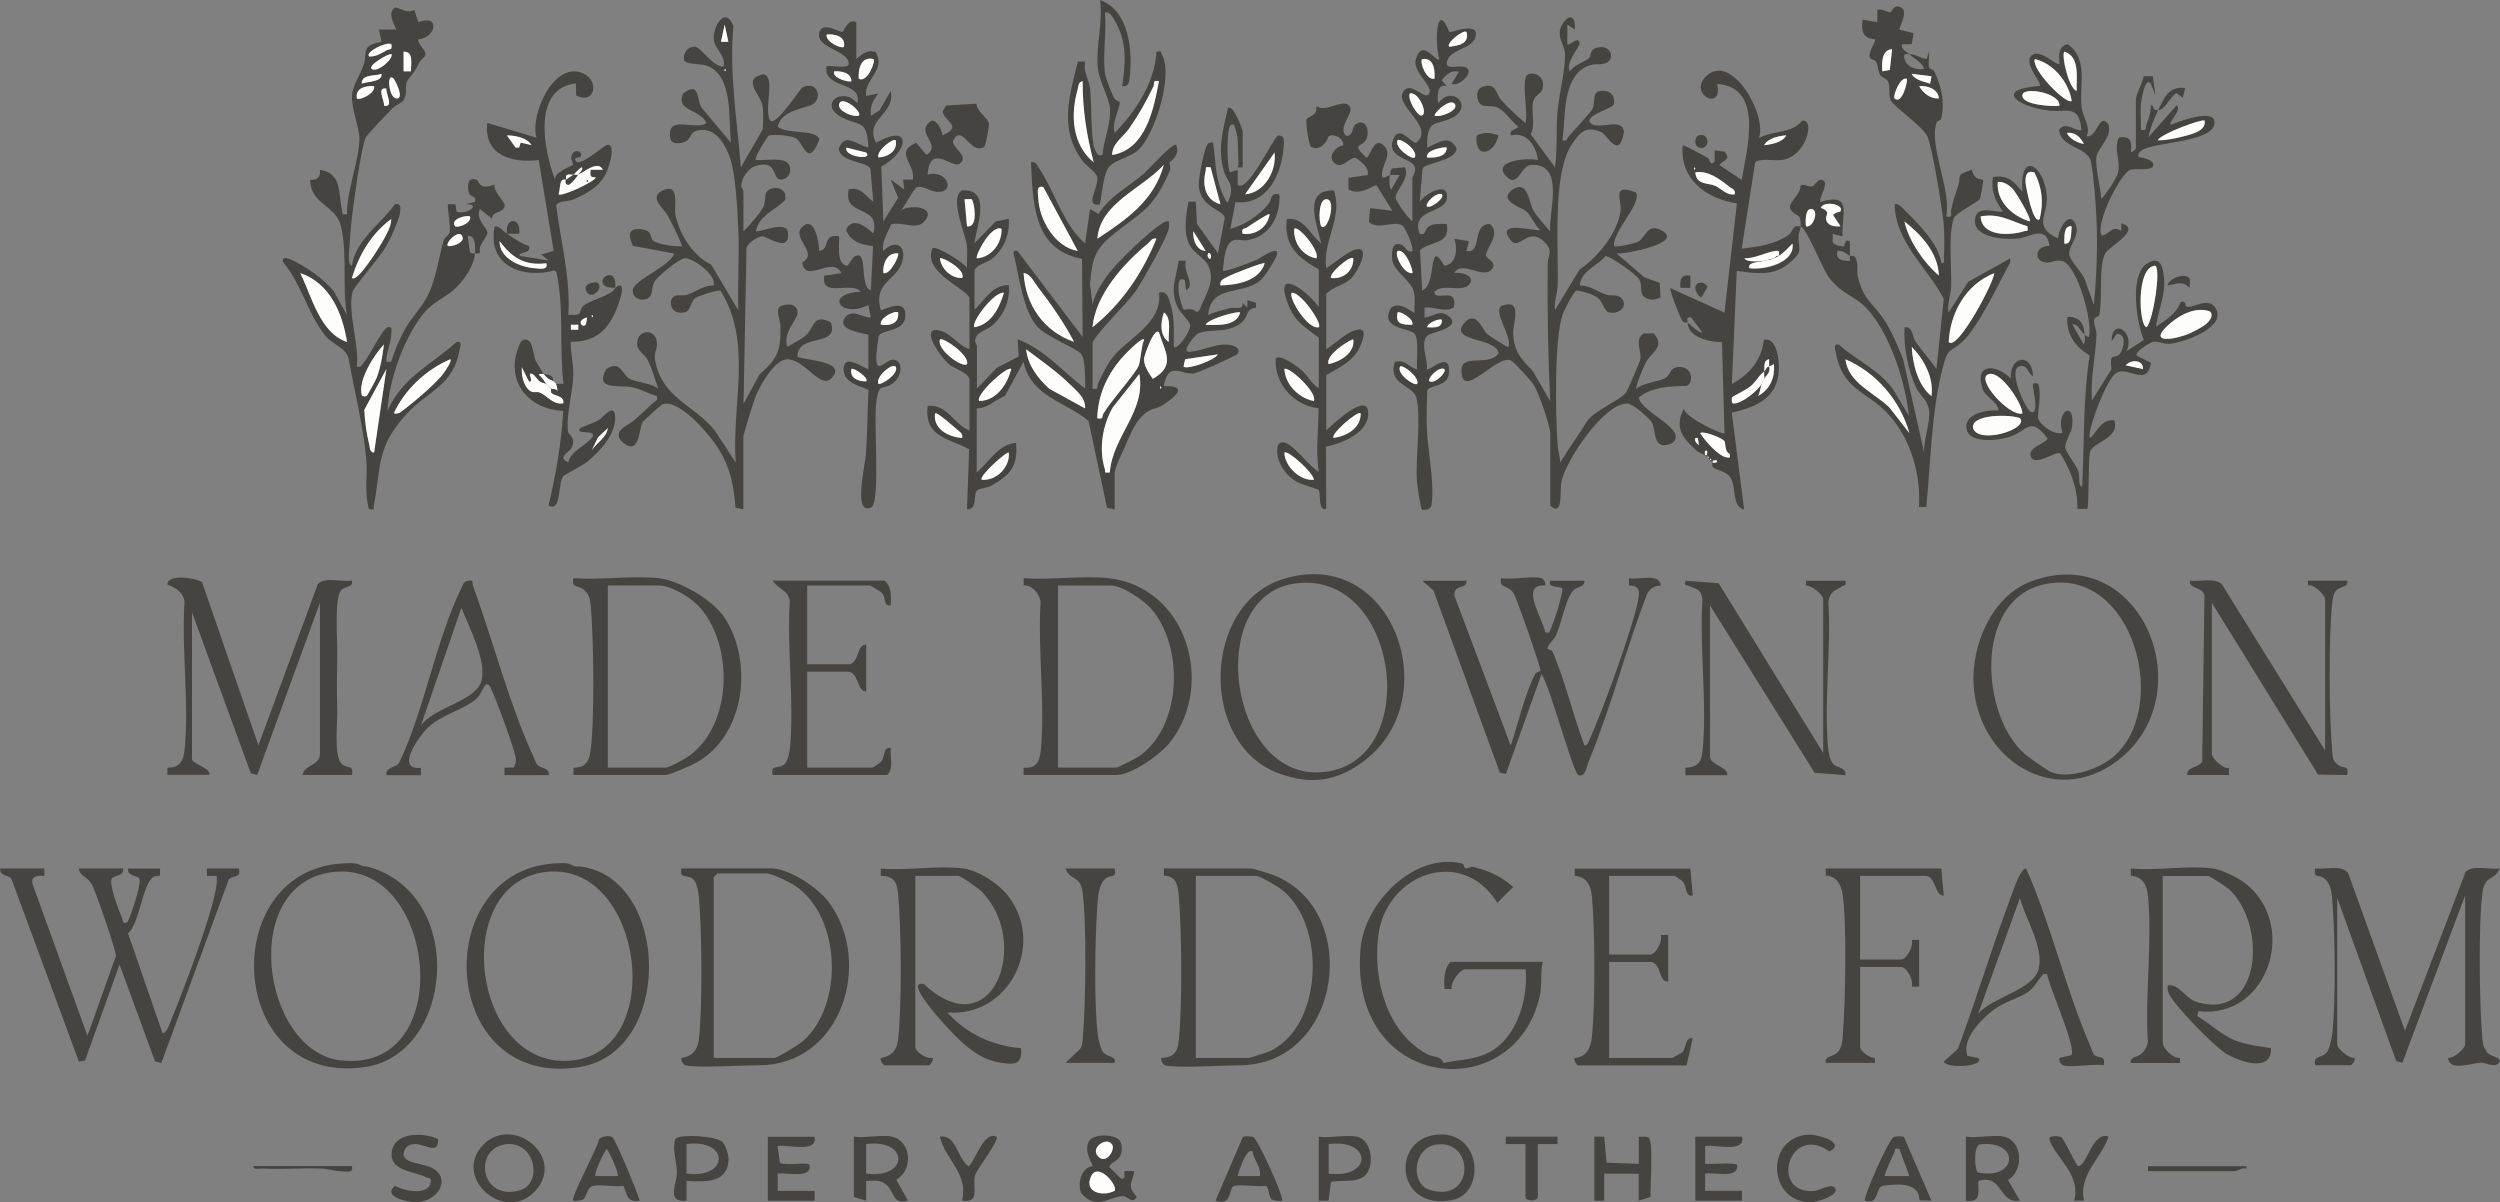 <?xml version="1.0" encoding="UTF-8"?>
<svg id="Layer_1" data-name="Layer 1" xmlns="http://www.w3.org/2000/svg" viewBox="0 0 243.87 117.29">
  <rect x="0" y="0" width="243.87" height="117.29" fill="#808080" stroke="none"/>
  <defs>
    <style>
      .cls-1 {
        fill: #fdfdfc;
      }

      .cls-2 {
        fill: #464441;
      }
    </style>
  </defs>
  <path class="cls-1" d="M53.77,37.92s-.07.31.05.42c.3.29,1.28.24,1.15,1.02-.97.18-1.49-.64-2.24-1.02-.38-.19-.72.09-1.13-.27-.61-.54-.76-1.53-.71-2.31l.72,1.44c.54.14-.35-1.06.35-.72.24.12.46.56.72.73.21.14.56.19.6.23.08.08.15.17.24.24s.16.2.24.24Z"/>
  <path class="cls-1" d="M167.05,44.88c.11.08.49-.14.48.12.02.19-.4.15-.48.12-.03-.01.03-.22,0-.24Z"/>
  <path class="cls-1" d="M53.05,36.48c.5.65.73.51.96.72.08.08.16.16.24.24.02.03.21.61.12.71-.14-.25-.45-.17-.6-.23-.08-.07-.16-.16-.24-.24s-.15-.16-.24-.24c-.23-.23-.4-.64-.72-.84-.01-.2.32-.14.48-.12Z"/>
  <path class="cls-1" d="M166.57,44.4s-.23.03-.24,0c-.03-.09-.07-.5.12-.48.26,0,.04.37.12.48Z"/>
  <path class="cls-1" d="M166.81,44.64s-.21.04-.24,0c-.04-.05.04-.18,0-.24.04.07.17.17.24.24Z"/>
  <path class="cls-1" d="M167.05,44.88c-.06-.04-.19.04-.24,0-.04-.03.04-.2,0-.24.07.07.17.2.24.24Z"/>
  <path class="cls-2" d="M121.21,16.32c-.78.08-.35-.11-.39-.44-.11-1.04.05-2.36-.31-3.3-.09-.25-.12-.69-.5-.33s-.34,4.32,0,4.56l.72-.24v1.44c.94.96,3.51-4.68,3.96-4.8.55.03.56.31.55.77-.09,2.73-1.48,6.08-4.72,5.74l-.51,2.61c1.41-.39,2.78-1.29,3.71-2.41.43-.52.12-1.17,1.09-.95.08,2.11-.9,4.07-3.12,4.46-.67.12-1.23-.34-1.8.34-.46.56-.51,1.9-.61,2.63.19.2,2.91-.89,3.36-1.08.17-.07,2.21-1.51,1.92-.48-.15.51-1.16,2.11-1.59,2.49-1.74,1.52-4.85.35-5.12,3.4.66-.33,1.39-.47,2.1-.66.55-.15,1.38.23,1.26-.54l.47.48v-.72s.83.24.83.24l.02.48c-1.01.13-.75.72-1.18,1.21-1.25,1.42-3.27.78-4.46,1.3-.29.13-1.78,1.86-.84,1.8,1.11-.06,2.39-.75,3.57-.71.55.02,1.52.26,1.09.92-.13.19-3.88,1.86-4.24,1.9-1.25.14-2.51-1.26-2.94,1.24,2.53-.11,1.06,1.12-.16,1.88-.42.26-.96.31-1.36.56-1.3.81-1.74,2.33-2.34,3.62-.21.45-.94,1.91-.94,2.47v3.48l-.74-.14-1.8-8.48c-2.27-1.9-5.61-2.34-6.35-5.78l-1.81,3.35c-1.02.39-1.6,1.17-2.75,1.21v6.24c1.22-.99,2.07-2.75,3.84-2.88.18,2.29-.55,3.14-2.42,4.17-.42.23-1.18.29-1.36.44-.45.37.04,1.97-1.01,1.86l.21-5.85c-1.99-1.08-4.41-1.16-4.05-4.23,1.93-.2,2.59,1.85,4.08,2.4v-4.92c0-.69-1.45-1.1-1.9-1.46-.92-.72-3.1-3.88-.97-3.36,1.06.26,1.84,1.5,2.87,1.81v-4.92c0-.9-4.68-2.53-3.6-4.92.29-.31,3.06,1.38,3.36,1.92-.04-.74.08-1.52-.02-2.26-.15-1.08-1.74-4.66-.46-5.31,2.92-.17,1.42,3.49,1.2,5.17l2.07-2.13,1.29-.27c.11,1.49-.5,3.04-1.69,3.94-.44.34-1.66.59-1.66,1.22v3.72c.98-.92,1.78-2.49,3.36-2.4.12,1.52-.52,2.98-1.67,3.97-.52.45-1.59.56-1.63,1.47,0,.22.18.38.18.44v4.2l1.94-2.02,2.14-1.11-.11-1.67c2.63.97,4.41,3.17,6.59,4.8-.02-.85.06-2.63-.37-3.35-.27-.46-3.41-1.71-4.29-2.67-1.36-1.49-1.78-4.85-2.26-6.86-.09-.36-.19-.64.31-.55l6.36,8.4-.06-7.62c-4.79-.88-4.78-5.49-4.98-9.42.49-.1.56.24.77.55,1.57,2.32,2.33,5.48,4.51,7.37l.48-3.36.84.48c1.07-1.74,2.95-2.67,4.45-3.96.34-.29,2.83-3.09,3.12-2.76.43.99-.59,1.58-.65,1.72-.05.11.17.45,0,.84-1.71,3.96-2.94,3.99-5.83,6.44-1.63,1.38-1.72,2.5-1.93,4.55l.25,2.05c.21-1.2,1.13-2.54,1.92-3.48.86-1.04,3.5-3.57,4.59-4.29.29-.19.55-.45.94-.38,0,.2.02.4,0,.6-.05.78-2.68,5.39-3.31,6.29-.66.95-4.14,4.41-4.14,4.98v4.44c.7.13.38-.2.54-.53.39-.79.85-1.79,1.38-2.47,1.53-1.96,4.92-3.35,4.56-6.36.81-.21.93.5,1.13,1.15.41,1.34.31,2.75.31,4.13.35.39,1.73-1.63,1.59-2.16-.12-.45-.94-1.13-1.21-1.7-.81-1.75-.14-2.8.1-4.54h.72c-.39.99,1,2.39,0,2.88l-.12-.96c-.75-.54-.64.88-.59,1.3.03.23.41,1.52.48,1.57.06.04.85-.29,1.29.25l.25-.24c.56-1.47,1.64-2.8.81-4.41-.32-.61-1.28-1.14-1.65-1.71-.81-1.25-.49-3.05-.23-4.44h.71s.11,2.17.11,2.17l2.05,2.86.67-3.45c-.16-.84-2.24-.91-2.53-2.97-.1-.71.43-3.27.72-3.96.14-.33.29-.48.66-.41.3,2.01.17,3.59,1.15,5.46.17.32.22.6.42.07.56-1.52-.28-1.82-.54-2.83-.59-2.26-.06-3.86.42-6.06.5-.46,1.44,2.09,1.44,2.28v3.48ZM121.45,18.96c1.9-.16,3.09-2.28,2.88-4.08l-2.88,4.08ZM107.05,23.28c2.84-1.87,5.53-3.71,6.48-7.2-2.09,2.31-6.24,3.75-6.48,7.2ZM118.09,16.32c-.64-.06-.39,0-.48.36-.33,1.33-.08,2.84,1.44,3.24l-.96-3.6ZM101.77,18.24c-.71-.19-.51.6-.48,1.09.09,2.14,1.62,4.77,3.85,5.15l-3.36-6.24ZM94.79,19.45c-.13-.08-.49.02-.7-.02l.24,2.64c1.17.21.68-2.49.46-2.62ZM123.85,20.88c-.1-.1-1.94,1.13-2.19,1.3-.29.2-.59,0-.45.62,1.27.2,2.46-.64,2.64-1.92ZM97.69,22.32c-1-.46-2.61,2.67-2.4,2.88,1.45-.1,2.48-1.52,2.4-2.88ZM117.61,24.48l-1.2-1.92c-.08.77.28,1.87,1.2,1.92ZM112.81,23.28c-.45-.1-.57.25-.84.48-2.36,1.96-5.11,4.99-5.4,8.16,2.83-2.26,4.88-5.29,6.24-8.64ZM118.09,25.2c.17-.34-.15-.64-.24-.48-.17.34.15.64.24.48ZM93.85,27.12c.42-.81-1.97-2.1-2.16-1.92.11,1.02,1.11,1.97,2.16,1.92ZM123.37,25.68c-.14-.13-3.22,1.08-3.61,1.31-.36.21-.8.32-.71.85,1.6-.04,3.78-.41,4.32-2.16ZM99.85,26.64c.19,3.11,1.95,5.68,4.92,6.71-.95-1.84-2.25-3.7-3.53-5.35-.36-.46-.75-1.33-1.39-1.36ZM97.93,28.56c-.97-.16-3.26,2.95-2.88,3.36,1.66-.28,2.44-1.9,2.88-3.36ZM114.01,33.36c-.1-.85.34-2.31-.47-2.88-.33.91-.44,2.25.47,2.88ZM120.97,30.48c-.19-.17-3.17.63-3.36,1.2,1.11.04,3.01.18,3.36-1.2ZM113.05,32.4c-.48-.45-1.41,2.26-1.44,2.55-.06.67.46,1.46.85,2.01,2.3-1.33,1.17-2.62.6-4.56ZM94.33,35.52c.29-.87-2.37-2.67-2.64-2.4-.35.98,2.19,2.81,2.64,2.4ZM111.61,33.12c-.25-.27-2.07,1.66-2.28,1.92-1.38,1.66-2.24,3.58-2.28,5.76.64.13.41-.16.6-.47.73-1.23,3.1-3.85,3.42-4.63.21-.51.24-1.91.55-2.58ZM105.85,39.84c.06-1.05-.88-1.75-1.55-2.41-1.21-1.18-2.84-2.33-4.2-3.35.17,1.57,1.14,2.83,2.27,3.85l3.48,1.91ZM118.81,34.56l-3.2.47-.16.72c.34.35,3.04-.59,3.36-1.2ZM98.65,36c-.39-.38-3.6,2.62-3.12,3.12,1.7-.04,2.72-1.64,3.12-3.12ZM108.25,46.08c.28-3.56,3.54-5.93,2.88-9.6l-2.6,3.28c-.99,1.74-1.36,4.04-.77,5.97.11.34-.14.42.48.35ZM113.17,37.68v.24c.16-.08.16-.16,0-.24ZM93.85,42.72c.1-.46-.23-.57-.5-.82-.22-.2-1.98-1.77-2.14-1.58-.21,1.53,1.31,2.31,2.64,2.4ZM95.77,46.8c1.4.13,2.77-1.24,2.64-2.64-.16-.21-3,2.33-2.64,2.64Z"/>
  <path class="cls-2" d="M203.29,32.64c.11.07.45.28.48.24.4-1.49-1.14-6.99-2.57-7.4-.65-.19-1.12.17-1.6.13-1.35-.13-1-1.72.33-1.61-.31-2.11-1.84-.88-3.02-.74-1.36.17-4.91-.07-4.16-2.23.35-.99,2.36-.21,2.62-.4-.74-1.11-1.18-1.96-.96-3.36,1.51-.24,2.01.44,2.88,1.44-.34-4.26,2.28-2.47,2.38.62.05,1.64-1.39,2.81,1.1,3.94-.04-.78,1.03-2.81,1.68-1.44.53,1.11-.68,2.13-.6,2.98.05.55,1.19,1.72,1.49,2.37l.91,2.56c.27-2.76.39-5.75.25-8.53-.07-1.42-.26-4.14-.54-5.46-.31-1.43-3.11-1.4-3.08-3.14.72-.77,1.35.15,2.17.09-.23-2.6-1.49-1.7-3.24-1.92-2.97-.38-5.37-2.06-.84-2.4.3-.26-1.74-2.29-.73-3.02.82-.59,2.43,1.13,2.65.86-.04-.75-.14-1.73.81-1.9,2.04,1.4,1.12,4.05,1.35,6.1.11,1.02.94,1.97.49,2.88,1.08.15,1.21-2.42,2.13-1.17.41,1.32-1.14,2.32-1.19,3.32s.41,2.88.5,3.96c.46-.48,1.5-2.01,1.63-2.57.27-1.18-.44-2.24.07-3.42,1.19-.21,1.28.4,1.19,1.43.15.02.48-.32.48-.36v-4.8c0-.4.68-1.7.75-2.25h.9s.27,1.88.27,1.88l-.48-1.2c-.59-.63-.93,1.76-.95,2.04-.08.82.04,1.69,0,2.51.68.12.39-.17.54-.53.24-.59.44-1.22.42-1.87.47.03-.03.47.72.48.56-1.13,1.01-2.4,2.64-2.16l-.24.96-.59-.48c-.66.35-1.15,1.68-1.8,1.68-.37.74-.82,1.82-.96,2.64l2.76-3.12c.55.5-.86,1.67-.6,1.92.69-.3,4.43-1.73,4.29-.16-.16,1.92-6.16,1.8-7.17,2.69-.22.2-.31.26-.24.59.36.06,1.56.28,1.44.84s-1.71.26-2.23.41c-.9.26-3.47,5.18-2.81,6.43.87-.14.88-1.03,1.92-.48v-.72c1.98.53-.89,2.11-1.44,2.76-.86,1.01-.34,4.57-.72,6.2-.05.21-.49.08-.5.52-.01.49.27.94.24,1.42-.1,2.12-.6,4.25-.45,6.38l1.91-3.05c-.21-1.65.21-1.01.71-1.4s.85-2.16-.22-2.03l-.48.72c.01-2.45,2.38-.88,1.44.96l1.7-1.11c-.7-1.67-1.4-6.25.24-7.39.93-.64,1.45-.37,1.65.72.4,2.15-.42,3.33-.7,5.38.92-.6,2.04-1.31,2.4-2.4.59-.21.42.35.53.41.57.37,2.24-1.15,2.96.31.89,1.8-3.27,3.26-4.6,3.35-.58.04-1.06-.29-1.59-.19-.27.05-2.11,1.14-1.46,1.41l1.27.63c-.35,2.49-2.41.16-3.46,1.05-.93.78-2.37,4.61-2.52,5.88-.06.51.08.45.35.11.57-.72.93-1.52,2.05-1.43.62,1.72-2.08,2.14-2.35,3.04-.22.73-.08,5.4-.29,5.6h-.96c.05-1.96-.65-3.8-1.68-5.42-.41-.26-2.53,1.4-2.88.26-.25-.82,1.31-1.17,1.67-1.68-1.71-2.29-1.92-.77-3.77-.17-1.12.36-4.17.72-4.17-1.03,0-1.3,2.1-1.65,3.14-1.56-.07-.9-1.3-1.29-1.57-2.14-.81-2.58,1.44-2.34,2.77-.97-.13-2.29,2.12-2.52,2.16-.24-.5-.18-.5-1.2-1.31-.96-1.14.34.47,3.97,1.07,4.44.9.4.26-2.11.24-2.41-.03-.48.05-.37.48-.36.43.86-.08,2.96.04,3.43.15.61,1.61,1.71,2.36,1.37-.69-2.11,1.25-3.23.94-.62-.08.72-.75,1.56-.66,2.13.08.5,1.06,1.6,1.29,2.33.16.48-.08,1.34.35,1.45.22-4.27.07-8.59.73-12.82-1.25-.73-2.17-1.85-2.18-3.38,0-.37-.05-.42.37-.37.98.13,1.24.79,1.32,1.68-.51-.35-.56-.99-1.2-.96l1.08,1.92c.22-.13.14-.72.12-.96ZM202.57,8.88c-.03-1.25.36-3.38-1.2-3.84-.3.36.41,3.56,1.2,3.84ZM202.09,9.84c-.29-1.84-1.78-3.65-3.6-4.08-.37,1.01,3.14,4.53,3.6,4.08ZM200.89,10.32c.14-1.24-3.43-1.89-3.6-1.08-.21,1.01,2.99,1.17,3.6,1.08ZM215.05,11.76c-.19-.2-4.25,1.27-4.56,1.92.74.02,1.49-.13,2.21-.31.83-.2,2.57-.52,2.35-1.61ZM201.61,12.96c.27.58,1.06,1,1.68,1.08-.39-.69-.8-1.15-1.68-1.08ZM198.46,16.83c-.76-.26-.91.28-.87.98.01.32.76,4.22,1.38,3.55.39-1.65.24-3.01-.51-4.53ZM196.24,18.32c-.36-.32-.84-.62-1.35-.56-.18,1.87,1.45,3.37,3.12,3.84.21-.21-1.4-2.95-1.76-3.27ZM197.77,22.08c-1.61-.49-2.73-1.31-4.56-.96.09,1.97,2.8,1.88,4.21,1.45.34-.11.42.14.35-.48ZM202.09,22.08c-.85-.15-.69,1.18-.72,1.68.79.16.64-1.24.72-1.68ZM210.25,25.92c-1.92.09-1.6,6-.84,5.99.62-.74,1.4-5.59.84-5.99ZM215.45,31.37c.21-.25.5-.76.09-1.01-1.34-.42-2.72.26-3.72,1.09-2.15,1.77-.63,1.87,1.27,1.27.63-.2,1.96-.87,2.37-1.35ZM209.05,36c.03-.95-1.22-.93-1.68-.36l1.68.36ZM197.29,40.32c-.09-1.08-2.09-4.07-3.23-3.84-1.57.32,2.02,4.28,3.23,3.84ZM197.05,40.8c-.86-.4-5.02-.45-4.55,1.06.72,1.47,5.41-.03,4.55-1.06Z"/>
  <path class="cls-2" d="M46.33,24.72c-.05,1.12-1.02,2.54-1.83,3.33-1.05,1.04-2.23,1.3-3.31,2.69-1.8,2.3-3.3,6.46-3.38,9.34,1.39-3.27,4.28-4.49,6.72-6.72.59-.11.36.44.3.78-.6,3.49-3.13,4.04-5.11,6.18-3.02,3.27-2.52,5.08-3.25,9-.07.39.16.42-.47.36-.48-1.58-.13-3.26-.27-4.89-.29-3.18-1.18-6.82-1.77-9.99-.43-1-1.47-1.13-2.24-2.08-1.68-2.07-2.36-5.12-4.12-7.16-.1-.59.42-.37.73-.25,1.33.54,3.42,2.01,4.27,3.17l1.24,2.24c-.48-2.8.07-5.91-.58-8.65-.5-2.09-2.97-2.1-3.01-4.54.72.06,1.02-.23.96-.96,2.19.34,1.76,2.23,2.16,3.96.09.37-.16.42.48.36-.03-2.33,1.17-5.11,1.21-7.34.02-1.05-.81-2.95-.72-4.28.06-.95.87-2.08,1.14-2.96.38-1.23-.32-1.85,1.73-2.24l-.24-1.19h1.68c-.27-.67-.87-1.6-.11-2.16.76.15,1.04.61,1.88.26l.39,1.18c2.16-.82,1.76,1.51,0,1.68-.08.56.79,1.01.68,1.52-.05.23-.49.49-.63.81-.48,1.06-.97,1.4-1.14,1.74-.27.55.06,1.2-.34,1.83-.23.36-.82.53-1.1.82-.42.45-2.52,2.61-2.63,2.89-.45,1.17-1.11,6.04-1.3,7.58-.12.97-.22,2.31-.28,3.32-.02.32-.18,1.5.25,1.57.44-2.6,2.78-4,4.21-6,1.46-.36-.53,3.5-.8,4-.61,1.14-3.23,4.05-3.35,4.57-.47,2.07.67,5.08.43,7.27.45.11.47-.15.68-.4.58-.67,1.77-3.21,2.32-3.44.52-.1.36.24.36.6,0,.82-.39,1.64-.47,2.42-.05.47.04.35.46.34.34-1.07.78-2.14,1.32-3.12.61-1.12,1.5-2,2.06-2.98.96-1.69,1.21-3.83,1.73-5.71.1-.35.53-.51.6-.81.11-.46-.27-2.63-.17-2.73.05-.05.52.02.72,0l.13.73c1.06.31,2.49-.79.83-.74l.96-.24c.16-.69-.46-.32-.62-.94s-.09-1.49.73-1.22c.37.12.15,1.09,1.79.49-.11.71.99,1.64.99,2.02,0,.78-1.31.54-1.22,1.32l-1.19-.96c-.48.99.7,1.83.72,2.27.02.56-.89,1.15-.72,1.88,0,.28-.29.16-.48.17.02-.47.09-1.85-.72-1.68l.22,1.54c.11.22.31.14.5.14ZM38.17,4.32c-.45-.29-2.63.77-2.16,1.2.61.03,1.19-.31,1.68-.6.3-.18.61.05.47-.59ZM40.09,6.96c-.03-.71.31-1.94-.72-1.92v1.92s.72,0,.72,0ZM38.17,5.28c-.14-.13-2.33,1.09-1.92,1.44.63.43,2.23-1.13,1.92-1.44ZM37.21,7.2c-.61.25-1.94,0-1.92.96.5-.21,2.05-.14,1.92-.96ZM38.41,7.68c-.76-.76-.49,2.09.36,1.92.66-.13-.29-1.85-.36-1.92ZM36.49,8.4c-.8-.05-1.85.17-1.68,1.2.25.26,1.88-.53,1.68-1.2ZM37.69,8.64c-1-.17-.16,1.17-.23,1.68,1,.17.16-1.17.23-1.68ZM45.85,21.12c-.4-.19-2.03.3-1.44.96.16.17,1.62-.26,1.44-.96ZM34.33,27.12c.51.52,2.79-3.21,3-3.59.35-.65.82-1.4.83-2.16-1.93,1.41-3.16,3.49-3.84,5.76ZM43.69,24c.43.09,1.55-.31,1.44-.84-.2-.99-1.76.52-1.44.84ZM33.85,33.36c-.43-2.8-1.66-5.74-4.56-6.72,1.13,2.28,1.92,5.85,4.56,6.72ZM35.77,38.64c.08-.07.88-1.54.98-1.79.37-.95.59-2.23.71-3.25-.98,1.04-2.55,3.51-2.16,4.92-.03.21.45.14.48.12ZM43.93,35.04c-2.34.98-4.45,2.95-5.52,5.28.48.1.64-.11.97-.35.93-.69,3.28-2.68,3.88-3.56.16-.23.85-1.18.66-1.37ZM36.49,44.16l1.2-8.16-2.15,3.98c.05,1.04.22,2.34.47,3.34.08.33,0,.75.48.84Z"/>
  <path class="cls-2" d="M173.53,24.96c-.19.12-.3.16-.48.24.1-.04.24-.32.48-.24Z"/>
  <path class="cls-2" d="M166.81,44.88c-.09-.07-.16-.17-.24-.24.03.04.2-.04.24,0s-.04.21,0,.24Z"/>
  <path class="cls-2" d="M173.05,25.2c-.5.23-.64.14-.96.24.06,0,.91-.22.96-.24Z"/>
  <path class="cls-2" d="M167.05,45.12c-.08-.08-.16-.17-.24-.24.05.04.18-.04.24,0,.03.02-.03.23,0,.24Z"/>
  <path class="cls-2" d="M172.09,36.96c.05-.21-.04-.5,0-.72.16-.13.21-.49.48-.48.21.59-.37.93-.48,1.2Z"/>
  <path class="cls-2" d="M180.49,24.96c.11.06.37-.17.56.29.25.61.05,1.22.18,1.74.61,2.46,1.52,2.52,2.73,4.47.69,1.12,1.19,2.37,1.69,3.59l2.05,9.11c-.08-1.29.64-2.94.47-4.18-.13-.98-.91-1.43-1.24-2.13-.82-1.75-1.25-4-1.15-5.93.85-.08.75.92,1.05,1.35.58.85,1.45,1.85,2.07,2.72l.71-6.83c-1.55-3.03-4.74-5.51-4.79-9.25.49-.06.77.41,1.08.71,1.31,1.26,3.24,3.25,3.48,5.04.4.06.22-.32.24-.59.06-1.01.07-2.33-.03-3.33-.14-1.45-1.09-7.43-1.6-8.48-.45-.93-3.14-2.78-3.53-3.43-.26-.45-.03-1.26-.28-1.86-.14-.34-.6-.39-.78-.67-.25-.42-.17-.94-.41-1.3-.12-.19-.55-.19-.6-.41-.14-.6.65-1.55.5-1.75-1.23-.13-1.32-.81-1.2-1.92l1.44.24V.96c.45-.15.99.26,1.3.25.07,0,.31-.92,1.07-.45.69.43-.33,2.02-.21,2.13l1.38.35-.19,1.08h-.95c-.1.49.38.66.72.97-.35-.01-.58-.11-.49.36.16.86,1.12,1.23,1.93,1.07-.15-.62-.9-.93-1.44-1.44.74.03,1.02.39,1.68.48l.24-.72c.05.48-.09,1.05,0,1.51.04.19.43.19.55.47.68,1.52,1.01,2.91.64,4.57-.04.17-.38.16-.45.36-.79,2.3,1.48,6.65.94,9.17.74.12.39-.18.47-.6.21-1.04.41-1.48.71-2.42s-.34-1.02,1.33-1.54c.22,1.1,1,.89,1.08.97.07.06-.24,1.76-.3,1.86-.19.34-2.36,1.35-2.56,1.93-.57,1.69-.18,4.77-.25,6.66-.03.82-.41,1.64-.25,2.51l1.91-3,4.08-2.27c.1.39-.08.56-.23.84-1.04,1.95-2.96,5.97-4.45,7.31-1.14,1.03-1.35.44-1.87,2.45-1.1,4.21-1.19,9.3-1.61,13.63h-.72c.22-3.25-.89-6.93-3.21-9.28-2-2.02-4.29-2.25-4.9-5.78-.06-.34-.29-.89.3-.78,1.68,1.54,3.87,2.42,5.26,4.34l1.58,2.62c-.36-3.3-1.86-8.13-4.2-10.56-1.13-1.17-2.38-1.32-3.58-2.9-.67-.89-2.22-4.88-2.78-5.02,0,.31-.2.57-.22.87-.06,1.26.55,1.45-.76,2.6-1.63,1.43-3.28,1.13-5.26.86l-.48,11.04c1.69-.92,2.93-2.34,3.12-4.32,1.12-.2,1.39,1.41,1.45,2.27.22,3.17-1.85,4.23-4.58,4.84l1.21,9.45c-1.22-.24-.74-2.19-1.33-3.11-.44-.68-1.35-.67-1.73-1.03-.11-.11-.02-.39-.06-.42.09.03.5.07.48-.12,0-.26-.37-.04-.48-.12-.07-.04-.17-.17-.24-.24s-.2-.17-.24-.24c-.08-.11.14-.49-.12-.48-.19-.02-.15.4-.12.48-.16-.15-.57-.24-.83-.48-1.33-1.21-2.18-2.21-1.21-4.08.07.84,3.79,2.59,3.96,2.4l-.24-8.88c-1.25-.02-3.3-.44-3.36-1.92.23.2,1.24,1.15,1.44.96l-1.08-1.44c-.47-.09-.37.12-.36.48-.04-.03-.29.11-.5-.15s-1.31-3.09-1.18-3.21l5.28,2.4,1.21-10.66c-2.98-.45-5.56-2.33-5.29-5.65.09-.1,2.2,1.07,2.45,1.22.23.14.2.86.67.34v-1.08s.96.12.96.12c.73.82-.19.8-.48,1.32l2.16,1.44c.51-3.03,2.2-9.06-2.4-9.36.63,2.75-2.86,1.03-1.09-.73,2.46-2.46,6,3.75,5.17,6.01,1.36-.76,3.17-.4,4.2-1.68,1.31-.3.49,3.46-1.94,3.82-.67.1-2.28-.22-2.63.25l-1.31,8.4c1.62-.21,3.17-.38,4.56-1.33.53-.36.3-1.05,1.2-.83.01-1.36-.33-.91-.89-1.51-.66-.71.89-1.45.87-2.48.31-.24.76.14,1.07.09.37-.06.56-.75.98-.66.93.19-.36,1.83-.11,2.16,3.23-.99,2.02,1.28,2.16,3.36l-.96-.24v.81c.05.24.85.44,1.05.41.22-.03.02-.8.62-.5-.01.48.02.96,0,1.44-.39-.24-.66-.59-1.2-.48-.22.91.5.91,1.2.96,0-.16,0-.32,0-.48ZM184.57,4.8c-1.04.06-1,1.39-.96,2.16l.74-.14.22-2.02ZM188.41,7.44l-1.92-.24c.3.63,1.2.75,1.8.96l.13-.72ZM186.01,7.68c-.7-.2-1.38,1.74-1.2,1.92.69.67,1.3-1.56,1.2-1.92ZM189.13,9.6c-.05-.92-1.15-1.28-1.92-1.2.38.68,1.1,1.26,1.92,1.2ZM174.25,13.2c-.72.06-1.79.27-2.16.96.72-.06,1.79-.27,2.16-.96ZM165.25,16.32v.24c.16-.08.16-.16,0-.24ZM169.21,18.96c.11-.5-.26-.55-.55-.77-.91-.73-2.07-1.59-3.29-1.39.08,1.27,1.28,1.02,1.92,1.31s1.12.96,1.91.84ZM179.53,20.63c.45-.65-1.56-1.12-1.91-.36,1.16.45.29.71.58,1.32.22.47.88.54,1.34.48l-.71-1.08c.1-.26.68-.32.71-.36ZM176.17,22.08c.73.16,1.25-1.52.6-1.68-.73-.17-.64,1.33-.6,1.68ZM189.13,26.88c-.07-2.22-1.71-3.98-3.36-5.28.45,1.93,1.88,4.01,3.36,5.28ZM173.53,24.96c.01-.4.13-.53-.35-.47-.89.11-2.01.75-3.01.72.17.41,1.57.29,1.92.24-.61.18-1.64.11-1.44.72,1.44.21,4.5-.54,4.2-2.4-.43.43-.81.87-1.32,1.2ZM190.09,33.36c.83.99,4.49-5.97,4.44-6.71-2.76,1.09-4.29,3.85-4.44,6.71ZM188.41,38.64c.25-1.77-.71-3.57-1.92-4.8.07,1.65.59,3.75,1.92,4.8ZM172.09,36.24c-.63.5-.59.71-1.2,1.32-.45.46-1.89,1.09-1.93,1.19-.04.09-.08.61.13.6.78.06,2.4-1.27,2.76-1.92-.12.28-.16.86-.36,1.2,1.19-.68,1.64-1.75,1.56-3.12l-.48.24v-.72c-.62.15-.4.77-.48,1.2ZM186.25,42.24c-.89-3.16-3.21-5.89-6.24-7.2.27,2.3,2.79,3.24,4.29,4.7l1.94,2.49ZM168.2,43.01c-.17-.24-1.91-.99-2.35-.77.46.76,1.75,2.22,2.55,2.37.38.07.37.06.33-.33-.52-.25-.36-1.01-.53-1.27ZM165.37,42.72c-.08.35.1.5.36.71l-.12-.71h-.24Z"/>
  <path class="cls-2" d="M166.57,44.64c-.09-.07-.16-.16-.24-.24.01.03.22-.03.24,0,.04.06-.04.19,0,.24Z"/>
  <path class="cls-2" d="M171.85,37.44c.04-.08.23-.45.24-.48-.08.19-.17.33-.24.48Z"/>
  <path class="cls-2" d="M72.49,49.68l-.74-.14c-.2-2.26-.46-3.79-1.65-5.75-.77-1.26-3.93-5.05-5.52-4.32-.12.05-1.84,1.6-1.9,1.71-.34.55-.28,3.31-1.85,2.04-1.35-1.1.47-1.74.98-2.18.63-.54,1.26-1.16,1.88-1.72.23-.21.51-.22.4-.67-.9-.27-1.62-.73-2.58-.9-1.21-.21-3.54.35-2.36-1.76,1.4-.89,1.53.54,2.23.94s2.11.39,2.84,1c-.33-.91-.6-1.94-1.03-2.8-.27-.54-.94-.85-1.02-1.41-.23-1.57,1.84-1.85,1.92-.21.02.52-.31.92-.19,1.6.67,3.75,3.69,4.27,5.84,6.9l2.03,3.12c-.43-5.61,1.69-11.7-1.48-16.77-.22-.13-2.19.51-2.46.71-.48.36-.42,1.23-1.03,1.39-1.28.34-1.74-1.07-1.05-1.55.29-.2.92-.03,1.28-.16.85-.3,1.6-.92,2.58-.9.3-1.08-2.01-2.66-2.76-2.66-.58,0-2.71,1.77-3.01,2.29s-.13,1.07-.46,1.46c-.5.59-1.79.24-1.65-.67.14-.98,3.56-2.25,4.05-3.53l-4.04-.76c-.54-1.16-.42-1.82.99-1.59.99.17.6.89,1.07,1.15.61.34,1.99.51,2.7.48.13-.11-1.2-2.7-1.39-3.05-.34-.6-1.84-1.7-.53-2.36,1.8-.91,1.15,1.56,1.3,2.3.38,1.92,1.7,4.04,3.5,4.91l2.64,4.44c-.08-2.59.11-5.21,0-7.8-.09-1.99-.23-5.72-.95-7.45-.55-1.33-1.55-2.75-3.2-2.23-.66.21-.39,1.02-1.48,1.17-.73.1-1.05-.08-1.04-.86,0-1.8,2.45-.36,3.56-1.08-.54-1.37-3.05-1.14-2.28-2.88,1.64-1.25,1.3.5,1.79,1.34l2.89,3.47c-.3-2.25.3-6.61-2.41-7.55-.47-.16-2.08-.11-2.17-.52-.14-.67.37-1.37,1.09-1.31.53.05,1.77,2.02,2.77,1.93.24-1.14-.96-1.72-.97-2.75-.01-1.3,1.16-3.16,1.92-1.2-.42,4.59.37,9.21.73,13.79l2.14-3.73c.01-.77.1-1.57-.04-2.33-.2-1.08-2.1-2.58.13-3.03,1.21.31-.06,3.45.65,4.53.59.53,2.91-3.14,3.12-3.24,1.41-.69,1.95.92,1.1,1.58-.64.5-3.15.53-3.5,2.25.84.77,3.8.21,4.06,1.25-1.14,2.86-1.53.33-2.3-.12-.45-.27-2.26-.46-2.66-.23-.14.08-1.44,2.17-1.25,2.34.85.12,2.82-.36,3.25.48.35.69-.1,1.5-.94,1.43-.68-.2-.24-1.97-2.32-1.32-.73.23-1.39,1.19-1.4,1.93,0,.22.21.4.21.48v3.96c.53-.49,1.74-1.88,1.98-2.46.19-.46.09-1.07.24-1.32.45-.77,2.2-.54,1.83.74-.97,1.02-2.52,1.45-2.84,3.05.74,0,3.03-1.07,3.14.13.18,2.05-2.05.33-2.52.35s-1.4.67-1.53,1.13l-.29,15.19,1.57-2.86c1.8-1.57,2.07-2.34,2.03-4.71,0-.62-.62-1.74.15-1.99s1.58-.1,1.51.81c-.04.53-1.55,2.04-.95,3.23.61-.47,1.41-.72,1.93-1.3.68-.77.62-1.93,2.28-1.11.84,2.54-3.29.96-3.26,3.37.85.35,4.96.44,3.3,2.1-1.05,1.05-2.49-1.7-4.16-1.86-1.31-.12-2.69,2.41-3.18,3.51-.22.49-1.24,3.83-1.24,4.04v7.08ZM71.05,4.08l-.36-1.68-.36,1.68h.72ZM70.69,6.72v.24c.16-.08.16-.16,0-.24Z"/>
  <path class="cls-2" d="M148.81,7.56c.24-.78,2.1-.36,1.64,1.15-.14.46-.79.6-.91,1.26-.19.97.27,2.18-.22,3.13l2.37,3.22c.24-1.78.09-3.63.24-5.4.14-1.66.74-4,.74-5.52,0-1.18-1.09-1.92-.13-3.23.72-.98,1.19-.3,1.07.71l-.72-.48v1.92c.25.18,1.07-.88,1.2-.11.05.32-1.43,1.93-.96,2.75.4-.61,1.55-.99,1.85-1.26s.03-.83.77-1.04c1.47-.41,1.86,1.22.81,1.53-.61.18-1.1-.05-1.84.32-2.36,1.19-1.97,4.91-2.31,7.17.56.15.4-.13.55-.3.41-.48,2.2-2.42,2.34-2.68.41-.73-.07-1.71.83-1.83s1.47.44,1.3,1.3c-.15.43-2.54.97-2.38,1.71.74,1.02,3.12-.58,3.37.97-.47,2.84-1.63.29-2.23.03-1.51-.64-2.07.04-2.83,1.15-2,2.94-1.28,10.27-1.42,13.94-.03.76-.38,1.49-.25,2.27l2.4-3.95c1.75-1.18,3.65-3.5,3.98-5.64.18-1.18-.95-2.8,1.5-1.89.65,1.05-2.27,3.8-2.12,5.24.18.16,2.01-.24,2.34-.42.78-.43.86-1.81,2.22-1.14,2.52,1.24-3.59,2.39-4.32,2.28l2.71,2.33,1.5.54.08,1.41c-.57.31-1.12.33-1.65-.08-.4-.42-.09-1.12-.45-1.7-.28-.45-2.72-2.19-3.27-2.25-.71.96-2.35,1.37-2.51,2.87.97-.01,1.72.61,2.58.9.5.17,1.29-.12,1.63.54.43.83-.63,1.43-1.41,1.17-.44-.15-.52-.97-1.03-1.38-.45-.36-1.49-.67-2.09-.73-.29.09-1.18,1.89-1.33,2.29-.86,2.33-.7,9.92-.52,12.7.04.61.26,1.18.25,1.79l2.52-3.84c.62-1.19,3.38-2.22,3.94-3.02.15-.22,1.33-2.97,1.37-3.21.14-.89-.62-1.87.33-2.53h.97c1.18,1.3-.25,1.87-.77,2.84-.18.32-1.04,2.4-.91,2.57.76-.67,2.17-.64,2.87-1.09.46-.3.38-.93,1.14-1.03,1.5-.2,1.61,1.6.87,1.84-1.58.02-3.38.09-4.65,1.12.19,1.46,4.91,3.13,3.26,4.46-1.88.82-1.56-1.04-1.94-1.94-.19-.44-1.87-1.89-2.41-1.92-2.23-.14-6.08,5.58-6.47,7.67-.15.82.21,3.44-1.07,2.29v-6.96c0-.8-1.1-4.03-1.63-4.85-.27-.41-1.9-2.22-2.22-2.36-1.38-.62-4.82,4.01-4.82.97,0-1.71,2.75-.31,3.62-1.68-.2-1.53-4.86-1.1-3.38-2.89,1.14-1.39,1.79.52,2.2.96.12.13,2.07,1.43,2.14,1.33.44-.99-1.71-3.67-.56-4.05,1.97-.65,1,1.71,1.03,2.73.05,1.7.77,2.51,1.89,3.64l1.72,2.96c-.21-4.44-.29-8.87-.25-13.33,0-.92.58-1.27-.25-2.13-1.66-1.73-2.5.87-3.36-.24-1.54-1.99,2.12-.89,2.9-.98-.53-.43-.96-1.55-1.46-1.9-.43-.31-2.71-1.01-1.27-2.04s1.67,1.21,1.95,1.84c.26.58,1.27,1.69,1.74,2.22-.18-1.9,1.49-6.59-1.81-6.49-1.08.03-1.32,2.3-2.45,1.15-1.55-1.57,2.08-1.87,3.06-1.62-.16-1.36-1.07-2.78-2.64-2.4-.25-.58.78-.68.72-.84-.64-.5-1.4-1.69-2.15-1.93-.46-.15-1.15-.01-1.46-.22-.47-.31-.65-1.52.18-1.77,1.31-.39,1.18.62,1.75,1.28.7.81,1.58,1.59,2.4,2.28.22-1.15-.29-3.47,0-4.44Z"/>
  <path class="cls-2" d="M83.53,2.16v3.6c.61-.48,1.02-.95,1.89-.69,1.05,1.82-1.16,2.62-.93,4.29l1.2-.24c-.52.68-.86,1.25-.72,2.16l.82-.5,1.1-1.9c.49,2.3-2.61,2.69-1.44,5.04,3.68-2.03,3.11.98.52,2.32l.2,5.36,1.44-2.3-.72-1.78,1.32.96-.12-.96h.96c.26-1.56-1.88-2.66.33-3.59l.99,1.18c1.62-1.06-1.29-2.19.51-3.34.51-.09,1.05.99,1.05,1.43,2.11-.87.11-1.41.03-2.32l.31-.58,2.99-.19c0,.8,1.18,1.42,1.21,1.99.01.25-.31,2.1-.44,2.2-1.33.96-2.17-2.31-3.03-.62-.32.62,1.65,1.55.62,2.29-.7.51-2.93-2.07-3.13,1.07,1.85-.58,2.86,1.81.86,1.67-.6-.04-1.3-.64-1.9-.44-.37.12-1.15,1.9-1.6,2.26.92-.6,3.45-.4,2.41.97-.81,1.06-2.23.05-3.34.39-.33.88-.93,1.6-.76,2.6,1.49-1.47,2.49-.11,1.65,1.53-.69,1.34-2.62,1.78-1.89,4.23.1.11,2.5-1.36,2.4.58-.08,1.6-2.38,1.27-2.61,1.98-.77,4.83.59,2.11,1.49,2.28,1.04.19.7,1.81-.2,2.37-.99.62-1.23-.15-1.5,1.62-.32,2.04.39,9.26-.43,10.37-1.93,1.07-.67-4.02-.6-5.16.14-2.05.15-4.14.25-6.2-.08-.33-2.57-.49-2.42-2.2.12-1.36,1.79-.06,2.41.12v-3.36c-.84-.21-3.3-.53-2.16-1.81.81-.7,1.5.18,2.4.12l-.25-1.2c-2.73,1.34-4.35-1.12-.71-1.32-1.06-1.04-3.94.67-3.58-1.54l1.66-.26c-.81-1.77-3.53,1.12-3.81-1.04,1.72-.96-1.25-2.44.07-3.54,1.14-.96,1.57,1.58,1.58,2.42,1.14-.14.25-1.69,1.92-1.44.16.17-.41,2.81.84,2.88l.6-.85c1.54-.99.46,2.93,1.68,3.24l.22-4.3c-1.11-.14-2.2-.41-2.63-1.58.56-1.35,1.93-.37,2.65.36.77-2.98-2.99-1.5-2.4-4.32,1.23-.28,1.55.63,2.4,1.2l-.28-3.2c-.25-.72-2.95-.61-3.09-1.96.58-1.67,1.78-.35,2.89-.12-.11-2.85-.98-2.05-2.66-2.98-2.26-1.25.16-3.04,1.58-1.34.54-2.2-3.37-1.35-3-3.6.46-.15,2.3.37,2.16-.36-.21-1.18-2.88-1.43-2.89-2.64-.01-1.58,1.97-.35,2.27-.35.14,0,.52-1.35,1.33-.97ZM82.33,4.56c.17-1.03-.88-1.25-1.68-1.2-.2.67,1.42,1.45,1.68,1.2ZM85.21,5.76c-1.19-.29-1.51.91-1.44,1.92.83.46,1.66-1.71,1.44-1.92ZM83.05,7.92c.01-.84-1.04-1.01-1.68-.96-.23.69,1.52,1.1,1.68.96ZM83.77,11.28c.4-.35-1.72-2.11-1.92-1.08-.12.62,1.38,1.26,1.92,1.08ZM87.37,13.68c-.22-.25-1.94,1.05-1.68,1.68.93-.04,1.9-.65,1.68-1.68ZM84.49,14.88l-1.92-.48c-.3.9,2.67,1.28,1.92.48ZM87.61,24.72c-1.08-.13-1.53,1.05-1.44,1.92.68.22,1.6-1.76,1.44-1.92ZM87.61,30.48c-.25-.26-1.88.53-1.68,1.2.92.12,1.79-.11,1.68-1.2ZM87.37,35.76c-.38-.39-2.01,1.07-1.68,1.68.18.19,2.07-.97,1.68-1.68ZM84.49,37.2c.34-.3-1.25-1.4-1.44-1.2-.17.91.7,1.22,1.44,1.2Z"/>
  <path class="cls-2" d="M135.61,17.04c.03-.22,0-.47.22-.61l1.22-.11c.52,1.07-.97,2.35-.91,2.96.04.41,1.21,1.98,1.63,2.32v-4.2c0-.26.52-.7.13-1.32s-2.8-.77-1.93-2.63c.59-1.26,1.74.57,2.16.48,1.99-1.53-2.25-3.63-1.21-5.05.77-1.06,2.27,1.2,2.54.13.19-.75-1.71-2.06-1.35-3.24.66-2.14,1.96.39,2.3,0-.47-1.39-.33-5.93.97-2.64.12.11,3.01-1.14,2.54.5-.36,1.23-2.63,1.14-2.79,2.51-.09.76,1.34.1,1.92.47.76.48-.73,1.87-1.45,1.57l.72-1.2c-.8-.14-1.22.28-1.68.84l.48.59c-.95-.31-.94,1.04-.84,1.68,1.37-1.89,3.52.3,1.39,1.39-1.68.85-2.48-.02-2.46,2.93,1.06-.46,2.2-1.39,2.89.12-.25,1.25-3.14,1.33-3.34,1.95l-.27,3.21c.54-.8,2.82-2.1,2.65-.37-.16,1.57-3.56.98-2.65,3.49.66.17.45-.43.85-.7.52-.34,1.2-.27,1.79-.26.37,2.05-1.6,1.64-2.61,2.55l.21,3.93c1.49-.48.51-5.31,2.16-2.4,1.21-.17,1.33-1.71.96-2.64l1.44.24-.24.96c1.6.25.46-2.63,2.28-2.64,1.1.98-.27,2.16-.37,3.02-.04.38,1.03.64.63,1.3-.77,1.25-3.03-.91-3.74.48.64-.2,2.17.3,1.46,1.1-.75.85-2.55-.17-3.38.71,0,.76,1.21.12,1.69.46.3.21.28.74.2,1.07-.95.53-1.84-.11-2.86.03v.96c.83-.07,1.43-.79,2.25-.22,1.62,1.14-1.51,1.66-1.88,1.92-.91.63-.02,2.41-.14,3.34.21.24,2.14-1.78,2.17.12.03,1.72-1.93,1.34-2.14,1.96-.03,1.19-.08,2.39-.04,3.58.06,2.02.73,5.35.5,7.2-.03.27,0,.52-.24.72-.14.14-.64.17-.73.11-.12-.08-.47-2.36-.49-2.75-.16-2.33.42-6.05-.04-8.12-.29-1.29-2.87-1.28-2.11-3.53,1.05-.29,1.32.52,2.16.72-.09-.76.24-3.09-.3-3.54-.57-.48-3.43-.46-2.23-2.46.85-.77,2.21.59,2.28.48-.03-.72.11-1.47-.1-2.17-.31-.99-1.95-1.94-2.07-2.98-.09-.77-.04-1.93.97-1.45.31.15.44.74.96.6.24-.28-.64-2.33-.96-2.52-.86-.52-2.38.51-3.25-.35l.12-1.34,2.17.26-1.57-2.52c-.87.42-1.76.97-2.71.44v-1.13s1.88-.28,1.88-.28c.11-.76-.58-1.24-1.13-1.65-.69-.18-1.45,1.33-2.25.35-.48-.59.3-1.52.98-1.58.1-.66-.88-1.21-1.4-.91-.28.72-.89,1.46-1.74,1.05-.21-.15-.56-2.49-.42-2.73.12-.19,1.15-.35.92-1.24,1,.62,2.41-.64,3.13-.14.88.61-1.08,2.04-.25,3.01.75.17.64-.88.94-1.09.83-.58,1.37.22,1.17,1.16-.28,1.29-1.79.45-.08,2.09.44-.17.74-2.28,1.8-1.08.77.87-.54,2-.24,3,.29.09.57-.22.72-.24-.06.37-.07,1.11.12,1.44l.84-1.44c-.31.02-.65-.03-.96,0ZM143.05,3.12c-.25-.29-2.04,1.1-1.68,1.44.95-.11,1.99-.31,1.68-1.44ZM139.93,7.68c.06-.85-.06-2.08-1.2-1.92-.28.29.42,2.11,1.2,1.92ZM137.53,9.12c-.29.53.72,2.14,1.08,2.15.8.02-.2-2.39-1.08-2.15ZM141.85,10.08c-.43-.41-1.77.69-1.92,1.2.5.25,2.58-.57,1.92-1.2ZM138.01,15.36c.37-.71-1.43-1.95-1.68-1.68-.37.71,1.43,1.95,1.68,1.68ZM141.13,14.4c-.14-.12-2.13.21-1.92.96.7.05,1.9-.01,1.92-.96ZM140.65,18.96c-.53-.29-1.72.93-1.44,1.2.44.17,1.77-.9,1.44-1.2ZM137.77,26.64c.14-.15-.65-2.4-1.44-2.16-.35.39.64,2.3,1.44,2.16ZM137.77,31.68c.21-.57-1.26-1.4-1.44-1.2-.24,1.16.43,1.19,1.44,1.2ZM140.65,31.2c-.19-.18-1.4.27-1.44.72.64.04,1.49.13,1.44-.72ZM138.25,37.44c.26-.63-1.45-1.93-1.68-1.68-.36.7,1.42,1.94,1.68,1.68ZM140.89,36c-.53-.29-1.72.94-1.44,1.2.53.29,1.72-.94,1.44-1.2Z"/>
  <path class="cls-2" d="M53.77,37.92c-.08-.04-.16-.17-.24-.24.08.08.16.17.24.24Z"/>
  <path class="cls-2" d="M53.53,37.68c-.09-.07-.16-.16-.24-.24.09.08.16.16.24.24Z"/>
  <path class="cls-2" d="M54.25,37.44c-.08-.08-.16-.16-.24-.24.08.07.19.16.24.24Z"/>
  <path class="cls-2" d="M49.45,22.8c.69.45,1.36.95,2.16,1.2.18.83-.85.45-.96.95l2.88.48-.72-.6,1.2-.36-1.46-8.86c-2.64.32-5.37-.47-5.02-3.62l4.8,1.44c-.65-2.28,1.72-7.48,4.5-6.3,1.69.72,1.22,3.13-.62,2.18l-.04-1.17c-4.3.49-3.11,6.54-2.04,9.36,0-.79,1.64-1.24,1.78-1.46.04-.06-.25-.47-.18-.76.22-.94,1.24-.48.89.04-.03.04-.89,0-.32.51.74.07,2.65-1.63,2.88-1.68.96-.22.25,1.99.06,2.47-.59,1.5-1.95,2.28-3.38,2.86-.52.21-1.43.08-1.6.58.44,3.55,1.41,7.04,1.18,10.65,1.58.09.92-.28,1.44-.84s2.95-1.08,3.12-1.8c-1.94.08-1.21-1.47-.36-1.2.36.12.44.86.36,1.2.08,0,.25-.2.39-.21.7-.18-.08,1.86-.21,2.19-.83,2.14-2.11,3.33-4.51,3.29,0,1.12.27,2.1.25,3.25-.02,1.63-.73,3.96-.51,5.53.04.29.83.57.35,1.55-.26.53-1.45.89-.33,1.43.29-1.2,1.72-1.56,2.4-2.52.3-.74-1.9-.11-1.2-.83.07-.07,1.39-.54,1.76-.76s1.45-1.63,1.6-.56c.24,1.72-1.4,3.55-2.64,4.56-.49.4-2.34,1.35-2.42,1.48-.54.84-.15,3.5-1.42,2.84.72-3.04,1.25-6.11,1.44-9.23-3.73-.14-5.91-3.38-4.09-6.82,1.16-.64,1.06,1.21,1.41,1.95.06.13.69,1.16.77,1.27-.16-.02-.49-.08-.48.12.32.2.49.61.72.84-.04-.04-.39-.09-.6-.23-.26-.17-.48-.61-.72-.73-.7-.35.19.86-.35.72l-.72-1.44c-.05.78.1,1.77.71,2.31.41.36.75.08,1.13.27.75.38,1.27,1.2,2.24,1.02.13-.78-.85-.73-1.15-1.02-.11-.11-.02-.4-.05-.42.15.07.46-.01.6.23.08-.1-.1-.68-.12-.71h.72c-.44-3.62.08-7.32-.69-10.9l-.18-.16c-3.18.85-6.61-.49-5.85-4.3.51-.03.79.45,1.2.72-.22-1.63,1.4-1.67,1.2,0h-1.2ZM51.85,14.16c-.44-.74-1.6-.95-2.4-.96l.84,1.2h.35s.15-.49.15-.49l1.06.25ZM56.41,17.04c.13-.18.51-.53.36-.72-.31.11-.68.62-.84.72-.08.05-.46-.11-.66.06-.12.11-.03.39-.06.42s-.32-.12-.47.18c-.13.26-.13.92-.25,1.26.31.27,3.79-1.38,3.6-1.67-.56.03-.52-.2-.48-.72h1.2c-.45-.93-1.69.12-2.4.48ZM53.29,25.68c-2.11.26-3.35-.55-4.56-2.16,0,1.71,2.01,2.55,3.47,2.65.48.03,1.29.21,1.09-.49ZM57.73,30.72v.24c.16-.08.16-.16,0-.24ZM57.13,31.68s.17-.59.12-.71c-1.09.3-.46,1.06-.12.71ZM56.41,31.68h-.72v.48h.72v-.48ZM59.29,41.76l-.95.9-.61,1.25c.48-.73,1.45-1.24,1.56-2.15Z"/>
  <path class="cls-2" d="M53.05,36.48c1.15.12.78.51.96.72-.23-.21-.46-.07-.96-.72Z"/>
  <path class="cls-2" d="M56.41,17.04c-.25.36-.5.69-.84.96-.34.18-.51-.28-.36-.48.03-.03.68-.46.72-.48.12-.05.38.05.48,0Z"/>
  <path class="cls-2" d="M16.33,75.6v-.71c1.27-.01,1.56-.67,1.68-1.81.46-4.52-.33-9.78-.01-14.39-.21-1.36-1.67-1.56-1.67-1.7,0-1.01,2.78-.64,3.38-.2l5.5,15.92,5.78-15.7c.58-.8,2.46-.2,3.34-.38.16.73-.66.47-1.07.97-.66.79-.33,5.03-.36,6.36-.04,1.93-.06,3.31,0,5.26.04,1.26-.37,4.59.45,5.31.53.48,1.21.05.98,1.06h-4.8c.06-.95,1.68-.9,1.68-2.04v-14.76l-6.12,16.8-.62-.15-5.74-15.7v14.28c0,.53,1.88.88,1.68,1.56h-4.08Z"/>
  <path class="cls-2" d="M225.85,103.92c-.26-1.04.71-.64,1.18-1.35.25-.38.45-1.41.5-1.9.32-3.22.25-9.21.01-12.49-.06-.85-.11-1.99-.85-2.52-.5-.37-1.05.06-.85-.95.98.14,2.61-.41,3.23.49l5.53,15.35,5.9-15.46c.6-.77,2.4-.23,3.33-.38-.46,1.25-1.41.58-1.66,2.3-.42,2.9-.31,11.1-.03,14.15.04.48.04.9.38,1.3.08.6,1.52.62,1.31,1.09-.34.75-1.31.09-1.81.11-.97.04-3.07.9-3.23-.47.55.08,1.68-.9,1.68-1.32v-14.52l-6.12,16.32-.6-.15-5.76-15.93v14.28c0,.42,1.13,1.4,1.68,1.32.13.19-.23.72-.36.72h-3.48Z"/>
  <path class="cls-2" d="M4.33,84.72v.72c-.62-.04-1.34-.01-1.16.78l5.36,14.82,2.78-7.79c.01-.53-2-6.4-2.37-7.02-.43-.73-1.16-.74-1.25-1.51h4.32c.1.72-.69.63-1.09.95-.36.51.68,3.17.98,3.85.11.25,0,.62.47.48.22-.07,1.51-3.92,1.22-4.33-.4-.31-1.2-.24-1.09-.95h3.12s-.02.7-.02.7c-.21.04-.52.02-.68.15-1.06.8-1.28,4.45-2.43,5.48l3.37,9.75c.4-.1.53-.56.67-.89,1.27-3.07,3.9-9.96,4.5-13.02.1-.49.16-.96.11-1.45h-.96s0-.72,0-.72h3.12c.22,1-.44.58-.98,1.06l-6.58,17.91-.62-.15-3.46-9.46-3.36,9.36-.6.13-6.6-17.88c-.35-.35-1.18-.25-1.07-.97h4.32Z"/>
  <path class="cls-2" d="M150.37,56.4c.2.06.44.46.36.72-2.55-.2-.22,3.24,0,4.56.54.1.38-.03.53-.3.25-.45,1.31-3.73,1.12-3.99-.39-.26-1.36.02-1.18-.74h3.36c0,.78-.8.4-1.3,1.22-.61,1-.96,2.92-1.45,4.06-.22.5-.85.94-.85,1.32,0,.14.37.09.47.3,1.26,2.8,2.01,6.28,3.14,9.18.33-.03.38-.35.49-.59,1.23-2.7,4.09-10.54,4.68-13.32.2-.96.35-1.72-.84-1.71v-.7c.92.19,3-.56,3.11.72-.64-.03-1.12.33-1.38.9-2.01,5.27-3.49,11.01-5.64,16.2-.22.53-.31,1.62-1.02,1.38-.5-.17-2.81-8.76-3.6-9.85l-3.47,9.73-.6-.13-6.47-17.77-1.1-.94h4.32c.07.91-1.3.26-1.16,1.5l5.48,14.58c.74-2.19,1.35-5,2.41-7.03.09-.16.48-.16.49-.31,0-.4-2.29-6.97-2.6-7.48-.53-.89-1.46-.45-1.25-1.51,1.06.19,3.05-.26,3.96,0Z"/>
  <path class="cls-2" d="M93.97,84.72c1.52.2,3.52,1.53,4.44,2.76,3.56,4.77-.04,11.78-6,11.28,1.88,2.1,4.39,3.25,7.19,3.49.16,1.73-.78,1.62-2.21,1.37-2.16-.36-3.93-2.22-5.34-3.78-.29-.32-3.88-4.28-1.92-3.84,6.71,6.25,10.47-4.05,5.65-9.01-.29-.3-2.04-1.55-2.29-1.55h-4.2v16.68c0,.51,1.12,1.21,1.68,1.08.14.16-.22.72-.36.72h-4.32c-.13,0-.5-.53-.36-.72,1.03-.15,1.57-.78,1.68-1.8.37-3.21.31-10.9,0-14.18-.11-1.2-.4-1.73-1.69-1.79v-.71c2.51.24,5.6-.33,8.04,0Z"/>
  <path class="cls-2" d="M215.89,84.72c.73.1,2.2.8,2.84,1.24,5.58,3.87,2.71,13.48-4.28,12.68l-.12.48c1.35.77,2.38,1.9,3.91,2.45,1.07.38,2.18.49,3.29.68.07,2.42-2.98,1.32-4.3.58-1.1-.61-5.4-4.98-5.72-6.04-.07-.22-.08-.43-.06-.66,1.11-.22,1.66,1.27,2.92,1.64,6.23,1.8,6.8-7.54,3.09-11.01-.24-.22-1.9-1.31-2.05-1.31h-4.44v16.2c0,.62.97,1.6,1.68,1.56v.48s-4.8,0-4.8,0c-.05-.72.69-.44,1.21-1.08.24-.29.42-.6.46-.98-.29-4.55.44-9.67.02-14.16-.1-1.09-.49-1.95-1.68-2.05v-.7c2.5.24,5.59-.33,8.03,0Z"/>
  <path class="cls-2" d="M64.21,56.4c2.05.21,5.32,2.1,6.47,3.85,2.82,4.34,2.02,11.39-2.67,14.1-.46.27-2.7,1.25-3.07,1.25h-9v-.71c1.14-.02,1.5-.52,1.66-1.59.42-2.92.31-11.08.03-14.15-.07-.75-.12-1.17-.74-1.67-.51-.41-1.17-.11-.95-1.08,2.65.2,5.67-.27,8.28,0ZM59.29,74.88h5.64c.4,0,1.97-.89,2.39-1.21,4.09-3.1,4.22-10.49,1.08-14.27-.86-1.04-2.85-2.29-4.19-2.29h-4.92v17.76Z"/>
  <path class="cls-2" d="M108.13,56.4c7.56.83,10.43,10.21,6.08,15.92-.95,1.25-3.8,3.28-5.36,3.28h-9v-.72c1.28.12,1.59-.65,1.69-1.79.41-4.57-.32-9.76-.03-14.4-.16-.83-.77-1.58-1.65-1.59v-.7c2.63.21,5.68-.28,8.27,0ZM103.21,74.88h5.64c.25,0,2.07-.96,2.4-1.2,4.06-3,4.23-10.6,1.07-14.27-.74-.86-2.85-2.29-3.95-2.29h-5.16v17.76Z"/>
  <path class="cls-2" d="M113.65,103.92c-.2-.06-.44-.46-.36-.72,1.1-.03,1.56-.48,1.68-1.56.38-3.29.31-11.05,0-14.42-.09-.99-.3-1.76-1.44-1.8v-.7s8.51,0,8.51,0c.18,0,1.55.42,1.87.53,9.05,3.12,7.15,18.67-3.07,18.67-1.49,0-6.17.3-7.2,0ZM116.65,103.2h5.16c.14,0,1.91-.58,2.17-.71,5.08-2.51,5.39-12.3,1.05-15.71-.39-.31-2.14-1.34-2.5-1.34h-5.88v17.76Z"/>
  <path class="cls-2" d="M55.63,84.32c.78.36.38.1,1.27.25,8.45,1.42,8.79,18.1-.42,19.53-13.59,2.11-14.65-18.88-2.58-19.86.47-.04,1.34-.11,1.74.07ZM53.73,85.02c-10.07.51-7.83,19.74,2.3,18.4,8.95-1.19,6.65-18.85-2.3-18.4Z"/>
  <path class="cls-2" d="M128.65,26.28c-2.04-1.14-3.46-2.34-3.12-4.92,1.68-.2,2.27,1.55,3.36,2.4-.42-1.85-1.85-5.28,1.22-5.18.95,2.56-1.13,4.97-.74,7.58.75-.45,2.08-1.62,2.87-1.82,1.57-.39.15,2.21-.37,2.75-.75.77-1.79.82-2.5,1.58v5.4c.92-.56,2.16-1.88,3.24-1.93.72-.03.3,1.05.18,1.38-.6,1.64-2.01,2.26-3.42,3.06v5.4c.52-.45,3.93-3.79,4.09-1.8s-2.49,3.07-4.11,3.39l.02,6.09c-.87.18-.47-1.55-.76-1.88-.09-.1-1.8-.5-2.48-1.01-.98-.73-1.83-2.13-1.45-3.37.2-.27.37-.28.69-.2.9.25,2.38,2.34,3.28,2.84-.34-2.1-.02-4.11-.03-6.21-2.41-.28-4.31-2.39-4.18-4.84.36-.55,2.16.8,2.51,1.1.64.56.95,1.35,1.7,1.78v-4.92c-1.26-1-2.27-1.48-2.92-3.08-1.67-4.07,1.75-1.55,2.92.08v-3.72ZM128.89,22.08c.62.57,1.43-2.46.59-2.64-.88-.18-.88,2.16-.59,2.64ZM128.41,25.2c.37-.71-1.8-3.29-2.16-2.88-.11,1.34.83,2.67,2.16,2.88ZM132.01,25.2c-.33-.35-2.51,1.62-2.16,1.92,1.17.13,2.2-.68,2.16-1.92ZM128.65,31.92c.37-.36-1.76-3.45-2.64-3.36-.39.42,1.55,3.64,2.64,3.36ZM129.61,35.52c1.1-.23,2.57-1.09,2.4-2.4-.11-.14-2.81,1.52-2.4,2.4ZM128.17,39.12c.34-.91-2.56-3.46-2.88-3.12.08,1.53,1.4,2.84,2.88,3.12ZM132.73,40.32c-.28-.31-3,2.06-2.64,2.4,1.28-.18,2.66-.96,2.64-2.4ZM128.17,46.8c-.01-.63-2.58-2.97-2.88-2.64.04,1.33,1.53,2.77,2.88,2.64Z"/>
  <path class="cls-2" d="M133.05,74.24c-2.57,1.93-5.03,2.37-8.23,1.23-7.86-2.8-7.57-16.42.24-18.95,10.76-3.48,16.13,11.63,7.99,17.71ZM126.19,56.94c-8.65,1.36-6.31,18.86,2.54,18.4,10.26-.53,7.85-20.03-2.54-18.4Z"/>
  <path class="cls-2" d="M34.99,84.32c.72.33.48.1,1.03.26,9.55,2.81,8.22,18.26-.43,19.51-13.47,1.95-14.47-19-2.34-19.85.49-.03,1.33-.11,1.74.08ZM32.84,85.03c-9.7.72-7.37,17.55.41,18.41,11.37,1.26,9.36-19.13-.41-18.41Z"/>
  <path class="cls-2" d="M206.5,74.25c-6.17,4.6-13.54-.19-13.98-7.44-.24-3.9,1.81-8.71,5.66-10.12,10.79-3.94,16.83,11.2,8.32,17.56ZM200.01,75.28c1.67.76,4.52-.2,5.9-1.26,6.04-4.65,2.22-19.11-6.66-16.98-6.67,1.6-6.07,12.72-1.73,16.52.34.3,2.22,1.6,2.48,1.72Z"/>
  <path class="cls-2" d="M66.85,103.92c-.18-.05-.49-.54-.36-.72,1.03-.15,1.57-.78,1.68-1.8.37-3.18.3-10.68,0-13.94-.04-.48-.18-1.26-.48-1.62-.53-.64-1.5.01-1.21-1.13h8.76c1.74,0,4.56,1.89,5.6,3.28,4.39,5.91,1.24,15.92-6.8,15.92-1.49,0-6.17.3-7.2,0ZM69.61,103.2h5.88c.4,0,2.48-1.33,2.88-1.68,3.94-3.51,3.68-12.02-.75-15.08-.51-.35-2.31-1.24-2.84-1.24h-4.8l-.36.36v17.64Z"/>
  <path class="cls-2" d="M226.81,73.2v-14.76c0-.36-1.11-1.54-1.68-1.32v-.48h3.84c.13.77-.76.45-1.18,1.1-.19.3-.23.59-.27.93-.38,3.21-.33,11.39-.01,14.66.06.63.05.92.61,1.32.51.36,1.05-.05.84.95l-2.84-.04-10.36-16.76v14.76c0,.37,1.11,1.51,1.67,1.34v.7s-4.07,0-4.07,0c-.05-.82,1.1-.7,1.46-1.3l.22-16.09c-.01-.99-1.53-.71-1.43-1.56.91.12,2.47-.34,3.13.35l10.07,16.21Z"/>
  <path class="cls-2" d="M150.49,93.84c-.27,1.17-.02,2.19-.31,3.41-2.5,10.73-18.68,9.2-17.46-4.74.39-4.47,5.27-9.42,9.93-8.27.18.05.14.45.31.47.19.02.5-.21.82-.13,1.51.4,2.64.89,3.83,1.94l-1.55,1.55c-3.48-5.61-10.91-2.81-11.62,3.27-.5,4.26.81,9.31,4.77,11.49.59.33,1.29.11,1.6.85,1.61-.32,3.14-.29,4.62-1.12,2.57-1.44,3.66-5.23,3.39-8.01h-5.88c-.52,0-1.48,1.29-1.33,1.92h-.71c-.03-.9-.08-1.93.6-2.64h9Z"/>
  <path class="cls-2" d="M164.41,75.6v-.71c1.29-.06,1.58-.6,1.69-1.79.42-4.64-.33-9.93-.03-14.64-.17-1.1-.6-.94-1.32-1.31-.25-.13-.45.12-.34-.5l3.24.24,10.2,16.56v-15c0-.43-1.13-1.39-1.68-1.32v-.48s3.84,0,3.84,0c.12.58-.09.39-.31.54-.69.46-1.19.45-1.35,1.52.29,4.56-.43,9.67-.03,14.16.04.49.17,1.24.48,1.62.35.43,1.32.34,1.21,1.13l-3-.24-10.2-16.32v14.76c0,.8,1.8.99,1.68,1.8h-4.08Z"/>
  <path class="cls-2" d="M164.89,84.72l.24,2.64c-.76.14-.55-.83-.95-1.33-.11-.14-.76-.59-.85-.59h-6.36v7.68h3.96c.61,0,1.27-1.31,1.08-1.92h.72v4.56c-.96-.02-.6-1.48-1.56-1.92h-4.2v9.36h6.12c.06,0,.96-.49,1.01-.54.4-.4.26-1.53,1.02-1.37l-.6,2.64h-10.56c-.13,0-.5-.53-.36-.72,1.2-.15,1.56-.94,1.68-2.04.35-3.16.31-10.48.01-13.69-.1-1.09-.49-1.95-1.68-2.05v-.7s11.27,0,11.27,0Z"/>
  <path class="cls-2" d="M86.29,56.64c.72.63.63,1.53.6,2.4-.76.13-.43-.71-.84-1.19-.11-.13-1.12-.73-1.19-.73h-6.12v7.68h4.2c.96-.44.6-1.9,1.56-1.92v4.56c-.89.08-.73-1.92-1.8-1.92h-3.96v9.36h6.36c.09,0,.74-.46.85-.59.41-.51.2-1.48.95-1.33-.11.86.32,2.01-.36,2.64h-11.16c-.28-1.14.68-.49,1.21-1.13.3-.36.44-1.14.48-1.62.4-4.5-.31-9.6-.03-14.16-.05-1.08-1.2-1.25-1.67-2.05h10.92Z"/>
  <path class="cls-2" d="M201.25,103.92c-.2-.06-.44-.46-.36-.72l1.17-.27c.5-.77-2.15-6.62-2.37-7.89-.33-.07-.31-.05-.5.15-.46.49-.74,1.17-1.44,1.63-.98.63-2.22.89-3.32,1.72-1.2.92-3.09,2.85-2.52,4.45l1.06.22c.73.81-3.01,1.09-3.36.35l1.38-1.25c1.82-4.88,3.31-9.9,5.15-14.77.22-.57.93-2.83,1.5-2.82,2.44,5.47,3.82,11.64,6.18,17.1.13.29.3.9.48,1.08.4.39,1.16-.02.9,1.02-1.06-.19-3.05.26-3.96,0ZM192.97,98.88c1.35-1.61,5.35-2.31,5.88-4.31.57-2.13-1.27-4.92-1.81-6.97l-4.07,11.28Z"/>
  <path class="cls-2" d="M37.69,75.6c-.09-.85,1-.66,1.28-1.26,2.45-5.16,3.57-11.97,6.04-16.98.19-.39.2-.65.72-.72s.3.2.42.53c1.88,5.15,3.59,11.68,5.83,16.51.14.3.26.74.48.96.35.35,1.18.25,1.07.97h-4.32v-.72s.92-.03.92-.03c.16-.3.23-.6.18-.94-.15-.94-1.99-5.95-2.48-6.88s-.75.59-1.37,1.14c-1.25,1.08-3.4,1.5-4.8,2.88-.85.84-3.13,4.12-.6,3.84v.72h-3.36ZM41.05,70.8c1.2-1.79,5.28-2.36,5.89-4.31s-1.2-5.32-1.93-7.21l-3.96,11.52Z"/>
  <path class="cls-2" d="M189.37,84.72l.24,2.64c-.93,0-.74-1.92-1.8-1.92h-6.36v8.16h3.96c.61,0,1.27-1.31,1.08-1.92h.72v4.56h-.72c.19-.61-.47-1.92-1.08-1.92h-3.96v7.8c0,.41.95,1.14,1.44,1.08v.48s-4.8,0-4.8,0c-.09-.78.84-.5,1.31-1.21.35-.54.34-1.17.38-1.78.24-3.12.38-10.48-.03-13.43-.13-.92-.59-1.82-1.65-1.84v-.7s11.27,0,11.27,0Z"/>
  <path class="cls-2" d="M107.77,7.08c.07.51.63,1.94.89,2.46.14.29.55.3.56.44.02.68-.83,2.05-.48,2.98,2.08-2.14,3.88-4.86,4.08-7.92.55-.1.38.04.53.31,1.12,1.98-.68,7.78-2.33,9.3-.73.67-2.39.99-2.88,1.68-.53.74-.65,2.66-.85,3.6-1.61.3-.02-1.76-.27-2.71-.11-.4-1.07-1.07-1.4-1.5-2.34-3.09-1.32-6.29-.48-9.71h.72c-.21.94.34,1.71.46,2.54.21,1.41.02,5.24.55,6.17.18.31.25.49.67.41.11-1.43.81-3.01.74-4.44-.06-1.27-1.11-2.69-1.21-4.32-.13-2.01.52-4.28.24-6.36,2.86,1.02,3.19,4.96,2.89,7.57-.06.49-.11.89-.73.83.32-2.21.5-4.36-.72-6.36-.22-.37-.43-.92-.96-.84.18,1.84-.24,4.09,0,5.88ZM105.61,7.92c-.46.08-.4.5-.49.83-.71,2.46-.54,5.34,1.57,7.09-.7-2.58-1.1-5.23-1.08-7.92ZM113.05,7.92c-.69-.14-.38.2-.54.53-.74,1.52-1.41,2.72-2.38,4.11-.56.8-1.66,1.45-1.64,2.56,3.27-.55,4.05-4.44,4.56-7.2Z"/>
  <path class="cls-2" d="M108.73,84.72c.21,1-.34.58-.84.95-.73.53-.79,1.88-.85,2.76-.22,3.22-.33,9.35.04,12.46.05.42.26,1.35.48,1.68.43.65,1.3.34,1.18,1.11h-4.8l1.41-1.35c.26-.35.25-.75.28-1.16.28-3.04.38-11.26-.03-14.15-.25-1.73-1.2-1.05-1.66-2.3h4.8Z"/>
  <path class="cls-2" d="M140.12,110.69c4.42-.47,4.85,5.7,1.55,6.37-5.49,1.12-6.05-5.9-1.55-6.37ZM140.11,111.65c-2.3.33-2.53,3.83-.68,4.41,4.45,1.39,4.44-4.95.68-4.41Z"/>
  <path class="cls-2" d="M87.01,110.88c1.87.4,2.13,3.23.42,4.2l1.14,2.04c-1.54.43-1.3-.91-2.14-1.58-.63-.5-1.19-.35-1.94-.34v1.92s-1.2-.36-1.2-.36v-5.88c1.09.16,2.72-.22,3.72,0ZM84.49,114.48c4.19.55,4.19-3.43,0-2.88v2.88Z"/>
  <path class="cls-2" d="M47.13,111.68c2.85-2.94,7.98,1.06,5.2,4.36-2.95,3.51-8.31-1.15-5.2-4.36ZM49.15,111.65c-3.01.58-2.22,5.57,1.57,4.46,2.34-.69,1.44-5.04-1.57-4.46Z"/>
  <path class="cls-2" d="M195.49,110.88c1.8.39,1.98,3.28.38,4.23l1.18,2.01c-2.12.35-1.63-2.64-4.08-1.92.02,1.12.29,2.14-1.2,1.92v-6.24c1.09.16,2.72-.22,3.72,0ZM193.12,111.63c-.61.2-.53,2.49-.17,2.74,3.84.81,4.18-3.19.17-2.74Z"/>
  <path class="cls-2" d="M109.15,111.18c.32.32.32.97.2,1.39-.22.75-1.25.91-1.1,1.31l1.08,1.08c.63.16.23-.56.38-.69.14-.12.68,0,.94-.03-.24,1.33-.75,1.33.24,2.52-.54.81-.82-.18-1.5-.08-1.27.17-2.51,1.35-3.9-.27-.42-.88-.05-2.51,1.08-2.65.11-.16-.9-1.33-.36-2.4.39-.77,2.37-.75,2.94-.18ZM108.47,111.62c-.58-.81-2.32.49-1.2,1.31.73.53,1.54-.83,1.2-1.31ZM108.73,116.16c.34-.5-1.59-2.83-2.28-1.44-.77,1.56,1.08,2.06,2.28,1.44Z"/>
  <path class="cls-2" d="M155.53,110.88h.96s.23,2.54.23,2.54l3.14.11v-2.64c.31.01.71-.08.97.11.49.34.12,4.84.19,5.74l-1.17.39v-2.64h-3.36v2.64s-.96,0-.96,0v-6.24Z"/>
  <path class="cls-2" d="M79.45,110.88c.43,1.75-3.25.61-3.6.96l.23,1.58c.46.33,2.85-.12,2.9.23.19,1.4-2.27.68-3.12.84v1.68h3.6v.96h-4.56v-6.24h4.56Z"/>
  <path class="cls-2" d="M169.93,110.88c.43,1.75-3.25.61-3.6.96v1.68c.42.07,3.09-.15,3.12.12.19,1.4-2.27.68-3.12.84v1.68h3.6v.96h-4.56v-6.24h4.56Z"/>
  <path class="cls-2" d="M125.05,117.12c-.07.07-.77.02-.97-.11-.37-.24-.27-1.26-.63-1.34-.67.15-2.76-.2-3.16.05s-.12,1.97-1.72,1.4l2.67-6.21c.17-.11.79-.07,1.01,0,.42.16,3.07,5.95,2.8,6.2ZM122.17,112.32c-.57-.43-1.35,1.97-1.44,2.4h2.16c.16-.92-.59-1.55-.72-2.4Z"/>
  <path class="cls-2" d="M59.73,110.92c.29.18,2.47,5.41,2.67,6.2-1.26.21-1.19-.57-1.59-1.45-.87.16-2.29-.2-3.06.05-.52.17-.51,1.07-.87,1.28-.21.12-.88.19-.96.12-.29-.28,2.38-5.13,2.52-6,.23-.29,1.02-.37,1.29-.2ZM60.25,114.72c.19-.18-.92-2.63-1.08-2.63-.29.34-1.28,2.44-1.08,2.63h2.16Z"/>
  <path class="cls-2" d="M185.73,110.92l2.68,6.2-1.17-.03c-.03-1.8-2.09-1.6-3.52-1.43-.83.1-.36,1.95-1.79,1.46-.25-.23,2.33-6.02,2.8-6.2.23-.09.81-.12,1,0ZM185.29,112.08c-.62-.11-.37.09-.5.34-.14.27-1.03,2.21-.94,2.3h2.4s-.96-2.64-.96-2.64Z"/>
  <path class="cls-2" d="M42.73,111.12c.09,2.03-2.02-.36-3.12.83-1.03,1.52,1.45,1.47,2.41,1.92,2.1.99.77,3.31-1.36,3.4-.84.03-3.45-.53-2.12-1.6.88.52,3.28,1.01,3.48-.36.07-.48-.18-.34-.47-.48-1.05-.53-3.31-.58-3.35-2.15-.05-2.25,3.02-2.29,4.53-1.56Z"/>
  <path class="cls-2" d="M70.5,111.43c.3.3.59,1.28.57,1.73-.09,2.28-2.36,2.13-4.1,2.04v1.92c-2.03.22-.93-1.62-.94-2.76s-.49-2.16-.15-3.26c.35-.5,3.99-.32,4.63.32ZM66.97,114.48c4.19.55,4.19-3.43,0-2.88v2.88Z"/>
  <path class="cls-2" d="M132.37,110.88c1.32.28,1.67,2.38,1.05,3.45-.69,1.2-2.49.7-3.59.97l-.23,1.82h-.96v-6.24c1.09.16,2.71-.21,3.72,0ZM129.61,114.48c4.27.53,4.27-3.41,0-2.88v2.88Z"/>
  <path class="cls-2" d="M176.36,110.69c.97-.07,3.78.78,2.1,1.63-4-2.83-5.89,4.29-1.44,3.85.51-.05,1.87-.91,2.04-.13.13.62-1.84,1.22-2.32,1.23-4.27.13-4.65-6.26-.37-6.59Z"/>
  <path class="cls-2" d="M97.21,110.88c.33.3-1.97,3.24-2.1,3.78-.28,1.13.57,2.72-1.26,2.46.65-2.69-1.66-3.96-2.16-6.24,1.6-.26,1.66,2.08,2.76,2.87.51-.02,1.44-3.51,2.76-2.87Z"/>
  <path class="cls-2" d="M201.08,110.93c.23.13,1.29,2.43,1.61,2.83.92,0,1.42-3.46,3-2.88-.75,2.16-2.94,3.7-2.4,6.24h-.96c.67-2.48-1.67-4.05-2.4-5.88-.22-.54.92-.44,1.15-.31Z"/>
  <path class="cls-2" d="M151.93,110.88v.72s-1.92,0-1.92,0v5.16c0,.45-1.2.45-1.2,0v-5.16h-1.92s0-.72,0-.72h5.04Z"/>
  <path class="cls-2" d="M219.13,113.76v.24c-.38-.15-.9.24-1.08.24h-8.52v-.48h9.6Z"/>
  <path class="cls-2" d="M146.17,13.2c-.41,1.9-2.35,2.36-2.13.03.73-.39,1.38-.28,2.13-.03Z"/>
  <path class="cls-2" d="M34.33,113.76c.19.72-.59.5-1.09.49-.68-.02-1.27-.24-1.9-.26-1.92-.06-3.85.09-5.77,0-.3-.01-.89.18-.84-.24h9.6Z"/>
  <path class="cls-2" d="M213.57,27.16c.13.22,0,.64.03.92-.77-.75-1.25-.36-2.16-.24.15-.74,1.78-1.25,2.12-.68Z"/>
  <path class="cls-2" d="M165.73,27.6c.38-.11.62.07.84.36l-.6,1.07c-.51-.24-.92-1.24-.24-1.43Z"/>
  <path class="cls-2" d="M165.73,13.2c1.1-.31,1.1,1.5,0,1.2-.48-.14-.48-1.06,0-1.2Z"/>
  <path class="cls-2" d="M58.33,27.6c.61.64-.88,1.87-1.2.59-.15-.59,1.06-.74,1.2-.59Z"/>
  <path class="cls-2" d="M164.89,26.88v1.2s-.96,0-.96,0c-.09-.78.05-1.34.96-1.2Z"/>
  <path class="cls-1" d="M108.25,46.08c-.63.07-.38,0-.48-.35-.6-1.94-.22-4.23.77-5.97l2.6-3.28c.66,3.67-2.6,6.04-2.88,9.6Z"/>
  <path class="cls-1" d="M112.81,23.28c-1.36,3.35-3.4,6.38-6.24,8.64.29-3.17,3.03-6.2,5.4-8.16.27-.22.39-.58.84-.48Z"/>
  <path class="cls-1" d="M107.05,23.28c.24-3.45,4.38-4.89,6.48-7.2-.95,3.49-3.64,5.33-6.48,7.2Z"/>
  <path class="cls-1" d="M111.61,33.12c-.3.67-.33,2.07-.55,2.58-.32.78-2.69,3.39-3.42,4.63-.18.31.04.61-.6.47.04-2.18.9-4.11,2.28-5.76.21-.26,2.04-2.19,2.28-1.92Z"/>
  <path class="cls-1" d="M105.85,39.84l-3.48-1.91c-1.13-1.02-2.1-2.28-2.27-3.85,1.37,1.02,2.99,2.17,4.2,3.35.67.66,1.61,1.35,1.55,2.41Z"/>
  <path class="cls-1" d="M101.77,18.24l3.36,6.24c-2.22-.38-3.75-3.01-3.85-5.15-.02-.49-.23-1.28.48-1.09Z"/>
  <path class="cls-1" d="M113.05,32.4c.57,1.94,1.7,3.23-.6,4.56-.39-.55-.91-1.34-.85-2.01.03-.29.96-3,1.44-2.55Z"/>
  <path class="cls-1" d="M123.37,25.68c-.54,1.75-2.72,2.12-4.32,2.16-.1-.53.35-.64.71-.85.39-.22,3.47-1.44,3.61-1.31Z"/>
  <path class="cls-1" d="M98.65,36c-.4,1.48-1.41,3.07-3.12,3.12-.48-.5,2.73-3.5,3.12-3.12Z"/>
  <path class="cls-1" d="M97.93,28.56c-.44,1.46-1.22,3.08-2.88,3.36-.38-.41,1.91-3.51,2.88-3.36Z"/>
  <path class="cls-1" d="M121.45,18.96l2.88-4.08c.21,1.8-.98,3.92-2.88,4.08Z"/>
  <path class="cls-1" d="M97.69,22.32c.08,1.36-.95,2.78-2.4,2.88-.21-.21,1.4-3.34,2.4-2.88Z"/>
  <path class="cls-1" d="M95.77,46.8c-.36-.3,2.48-2.85,2.64-2.64.13,1.4-1.23,2.77-2.64,2.64Z"/>
  <path class="cls-1" d="M94.33,35.52c-.45.41-2.99-1.42-2.64-2.4.27-.28,2.92,1.53,2.64,2.4Z"/>
  <path class="cls-1" d="M93.85,42.72c-1.33-.09-2.85-.87-2.64-2.4.16-.19,1.92,1.38,2.14,1.58.27.24.6.36.5.82Z"/>
  <path class="cls-1" d="M118.09,16.32l.96,3.6c-1.52-.4-1.77-1.9-1.44-3.24.09-.36-.17-.43.48-.36Z"/>
  <path class="cls-1" d="M118.81,34.56c-.32.6-3.02,1.54-3.36,1.2l.16-.72,3.2-.47Z"/>
  <path class="cls-1" d="M120.97,30.48c-.35,1.38-2.25,1.23-3.36,1.2.19-.57,3.16-1.37,3.36-1.2Z"/>
  <path class="cls-1" d="M94.79,19.45c.22.14.71,2.83-.46,2.62l-.24-2.64c.21.03.57-.06.7.02Z"/>
  <path class="cls-1" d="M123.85,20.88c-.18,1.28-1.37,2.11-2.64,1.92-.14-.61.16-.42.45-.62.24-.17,2.09-1.4,2.19-1.3Z"/>
  <path class="cls-1" d="M93.85,27.12c-1.05.05-2.05-.9-2.16-1.92.18-.18,2.58,1.11,2.16,1.92Z"/>
  <path class="cls-1" d="M114.01,33.36c-.92-.63-.8-1.97-.47-2.88.81.57.38,2.03.47,2.88Z"/>
  <path class="cls-1" d="M117.61,24.48c-.92-.05-1.28-1.15-1.2-1.92l1.2,1.92Z"/>
  <path class="cls-1" d="M118.09,25.2c-.08.16-.41-.14-.24-.48.08-.16.41.14.24.48Z"/>
  <path class="cls-1" d="M113.17,37.68c.16.08.16.16,0,.24v-.24Z"/>
  <path class="cls-1" d="M99.85,26.64c.64.03,1.04.9,1.39,1.36,1.28,1.65,2.57,3.51,3.53,5.35-2.97-1.04-4.73-3.6-4.92-6.71Z"/>
  <path class="cls-1" d="M215.45,31.37c-.41.48-1.74,1.14-2.37,1.35-1.9.61-3.42.51-1.27-1.27,1.01-.83,2.39-1.51,3.72-1.09.41.26.12.77-.09,1.01Z"/>
  <path class="cls-1" d="M197.05,40.8c.86,1.03-3.83,2.53-4.55,1.06-.47-1.5,3.69-1.46,4.55-1.06Z"/>
  <path class="cls-1" d="M210.25,25.92c.56.41-.21,5.26-.84,5.99-.76,0-1.09-5.9.84-5.99Z"/>
  <path class="cls-1" d="M197.29,40.32c-1.21.44-4.8-3.52-3.23-3.84,1.14-.23,3.14,2.75,3.23,3.84Z"/>
  <path class="cls-1" d="M202.09,9.84c-.46.46-3.97-3.06-3.6-4.08,1.82.43,3.31,2.24,3.6,4.08Z"/>
  <path class="cls-1" d="M197.77,22.08c.07.63,0,.38-.35.48-1.41.44-4.12.52-4.21-1.45,1.83-.35,2.95.48,4.56.96Z"/>
  <path class="cls-1" d="M196.24,18.32c.37.32,1.97,3.06,1.76,3.27-1.66-.47-3.3-1.96-3.12-3.84.51-.06.99.24,1.35.56Z"/>
  <path class="cls-1" d="M198.46,16.83c.75,1.52.9,2.88.51,4.53-.63.67-1.37-3.23-1.38-3.55-.03-.7.12-1.24.87-.98Z"/>
  <path class="cls-1" d="M200.89,10.32c-.61.09-3.81-.06-3.6-1.08.17-.81,3.73-.16,3.6,1.08Z"/>
  <path class="cls-1" d="M215.05,11.76c.22,1.08-1.52,1.4-2.35,1.61-.72.17-1.46.33-2.21.31.31-.65,4.37-2.11,4.56-1.92Z"/>
  <path class="cls-1" d="M202.57,8.88c-.78-.28-1.5-3.48-1.2-3.84,1.55.46,1.17,2.59,1.2,3.84Z"/>
  <path class="cls-1" d="M209.05,36l-1.68-.36c.45-.58,1.71-.59,1.68.36Z"/>
  <path class="cls-1" d="M202.09,22.08c-.08.43.08,1.84-.72,1.68.03-.5-.13-1.82.72-1.68Z"/>
  <path class="cls-1" d="M201.61,12.96c.87-.07,1.28.39,1.68,1.08-.62-.08-1.41-.5-1.68-1.08Z"/>
  <path class="cls-1" d="M33.85,33.36c-2.63-.87-3.43-4.44-4.56-6.72,2.9.98,4.12,3.92,4.56,6.72Z"/>
  <path class="cls-1" d="M43.93,35.04c.19.19-.51,1.15-.66,1.37-.61.88-2.95,2.87-3.88,3.56-.33.24-.49.45-.97.35,1.06-2.33,3.18-4.29,5.52-5.28Z"/>
  <path class="cls-1" d="M36.49,44.16c-.48-.09-.39-.51-.48-.84-.26-1-.43-2.3-.47-3.34l2.15-3.98-1.2,8.16Z"/>
  <path class="cls-1" d="M34.33,27.12c.68-2.26,1.91-4.35,3.84-5.76-.01.76-.48,1.51-.83,2.16-.21.39-2.49,4.12-3,3.59Z"/>
  <path class="cls-1" d="M35.77,38.64s-.5.09-.48-.12c-.39-1.41,1.18-3.88,2.16-4.92-.12,1.02-.34,2.3-.71,3.25-.1.25-.9,1.72-.98,1.79Z"/>
  <path class="cls-1" d="M36.49,8.4c.2.67-1.42,1.45-1.68,1.2-.17-1.03.88-1.25,1.68-1.2Z"/>
  <path class="cls-1" d="M38.17,4.32c.13.64-.17.41-.47.59-.5.3-1.08.64-1.68.6-.47-.42,1.71-1.49,2.16-1.2Z"/>
  <path class="cls-1" d="M40.09,6.96h-.72s0-1.92,0-1.92c1.03-.02.69,1.21.72,1.92Z"/>
  <path class="cls-1" d="M38.41,7.68c.07.07,1.02,1.79.36,1.92-.85.17-1.13-2.68-.36-1.92Z"/>
  <path class="cls-1" d="M38.17,5.28c.32.31-1.29,1.87-1.92,1.44-.41-.35,1.78-1.57,1.92-1.44Z"/>
  <path class="cls-1" d="M43.69,24c-.32-.31,1.23-1.83,1.44-.84.11.53-1,.92-1.44.84Z"/>
  <path class="cls-1" d="M45.85,21.12c.18.7-1.28,1.13-1.44.96-.59-.66,1.04-1.15,1.44-.96Z"/>
  <path class="cls-1" d="M37.21,7.2c.13.82-1.42.74-1.92.96-.03-.96,1.31-.71,1.92-.96Z"/>
  <path class="cls-1" d="M37.69,8.64c-.07.51.77,1.85-.23,1.68.07-.51-.77-1.85.23-1.68Z"/>
  <path class="cls-1" d="M190.09,33.36c.15-2.86,1.69-5.63,4.44-6.71.05.74-3.61,7.7-4.44,6.71Z"/>
  <path class="cls-1" d="M186.25,42.24l-1.94-2.49c-1.51-1.46-4.03-2.4-4.29-4.7,3.03,1.3,5.35,4.04,6.24,7.2Z"/>
  <path class="cls-1" d="M189.13,26.88c-1.47-1.27-2.91-3.34-3.36-5.28,1.64,1.3,3.29,3.06,3.36,5.28Z"/>
  <path class="cls-1" d="M188.41,38.64c-1.32-1.05-1.84-3.15-1.92-4.8,1.21,1.23,2.16,3.03,1.92,4.8Z"/>
  <path class="cls-1" d="M179.53,20.63s-.62.11-.71.36l.71,1.08c-.46.05-1.11-.01-1.34-.48-.29-.61.58-.87-.58-1.32.35-.76,2.36-.3,1.91.36Z"/>
  <path class="cls-1" d="M184.57,4.8l-.22,2.02-.74.14c-.04-.77-.09-2.1.96-2.16Z"/>
  <path class="cls-1" d="M186.01,7.68c.1.35-.51,2.59-1.2,1.92-.19-.18.5-2.12,1.2-1.92Z"/>
  <path class="cls-1" d="M189.13,9.6c-.82.06-1.54-.52-1.92-1.2.77-.08,1.87.28,1.92,1.2Z"/>
  <path class="cls-1" d="M176.17,22.08c-.05-.34-.13-1.85.6-1.68.66.16.13,1.84-.6,1.68Z"/>
  <path class="cls-1" d="M188.41,7.44l-.13.72c-.6-.21-1.5-.33-1.8-.96l1.92.24Z"/>
  <polygon class="cls-1" points="71.05 4.08 70.33 4.08 70.69 2.4 71.05 4.08"/>
  <path class="cls-1" d="M70.69,6.72c.16.08.16.16,0,.24v-.24Z"/>
  <path class="cls-1" d="M85.21,5.76c.23.2-.61,2.38-1.44,1.92-.08-1,.25-2.21,1.44-1.92Z"/>
  <path class="cls-1" d="M83.77,11.28c-.54.19-2.04-.45-1.92-1.08.2-1.04,2.32.72,1.92,1.08Z"/>
  <path class="cls-1" d="M87.61,24.72c.16.15-.76,2.14-1.44,1.92-.09-.87.36-2.05,1.44-1.92Z"/>
  <path class="cls-1" d="M87.37,13.68c.23,1.03-.75,1.64-1.68,1.68-.26-.63,1.46-1.93,1.68-1.68Z"/>
  <path class="cls-1" d="M87.37,35.76c.39.7-1.5,1.87-1.68,1.68-.33-.61,1.3-2.07,1.68-1.68Z"/>
  <path class="cls-1" d="M87.61,30.48c.11,1.09-.76,1.31-1.68,1.2-.2-.67,1.42-1.45,1.68-1.2Z"/>
  <path class="cls-1" d="M82.33,4.56c-.25.26-1.88-.53-1.68-1.2.8-.05,1.85.17,1.68,1.2Z"/>
  <path class="cls-1" d="M84.49,14.88c.76.8-2.22.42-1.92-.48l1.92.48Z"/>
  <path class="cls-1" d="M83.05,7.92c-.16.14-1.91-.26-1.68-.96.64-.05,1.69.12,1.68.96Z"/>
  <path class="cls-1" d="M84.49,37.2c-.74.02-1.61-.29-1.44-1.2.18-.2,1.78.9,1.44,1.2Z"/>
  <path class="cls-1" d="M137.53,9.12c.88-.24,1.88,2.18,1.08,2.15-.36-.01-1.37-1.62-1.08-2.15Z"/>
  <path class="cls-1" d="M139.93,7.68c-.78.19-1.48-1.63-1.2-1.92,1.14-.16,1.26,1.07,1.2,1.92Z"/>
  <path class="cls-1" d="M137.77,26.64c-.8.14-1.79-1.76-1.44-2.16.79-.25,1.58,2,1.44,2.16Z"/>
  <path class="cls-1" d="M138.01,15.36c-.25.27-2.04-.97-1.68-1.68.25-.27,2.04.97,1.68,1.68Z"/>
  <path class="cls-1" d="M143.05,3.12c.31,1.13-.73,1.33-1.68,1.44-.37-.33,1.42-1.73,1.68-1.44Z"/>
  <path class="cls-1" d="M141.85,10.08c.66.63-1.42,1.45-1.92,1.2.15-.51,1.49-1.61,1.92-1.2Z"/>
  <path class="cls-1" d="M138.25,37.44c-.26.27-2.04-.97-1.68-1.68.23-.25,1.94,1.05,1.68,1.68Z"/>
  <path class="cls-1" d="M141.13,14.4c-.02.94-1.21,1.01-1.92.96-.22-.75,1.78-1.08,1.92-.96Z"/>
  <path class="cls-1" d="M137.77,31.68c-1.01,0-1.68-.04-1.44-1.2.18-.2,1.64.63,1.44,1.2Z"/>
  <path class="cls-1" d="M140.89,36c.28.26-.91,1.49-1.44,1.2-.28-.26.91-1.49,1.44-1.2Z"/>
  <path class="cls-1" d="M140.65,18.96c.33.3-1,1.36-1.44,1.2-.28-.27.91-1.49,1.44-1.2Z"/>
  <path class="cls-1" d="M140.65,31.2c.06.84-.8.75-1.44.72.04-.44,1.25-.89,1.44-.72Z"/>
  <path class="cls-1" d="M169.21,18.96c-.8.11-1.27-.55-1.91-.84s-1.85-.05-1.92-1.31c1.22-.2,2.38.66,3.29,1.39.28.23.66.27.55.77Z"/>
  <path class="cls-1" d="M168.2,43.01c.17.26,0,1.02.53,1.27.04.39.05.4-.33.33-.8-.15-2.09-1.61-2.55-2.37.44-.22,2.18.53,2.35.77Z"/>
  <path class="cls-1" d="M172.09,25.44c-.35.05-1.75.17-1.92-.24,1,.03,2.12-.61,3.01-.72.48-.06.36.07.35.47-.24-.08-.38.2-.48.24-.05.02-.9.23-.96.24Z"/>
  <path class="cls-1" d="M173.53,24.96c.51-.33.89-.77,1.32-1.2.3,1.86-2.76,2.61-4.2,2.4-.2-.61.83-.54,1.44-.72.32-.1.46-.01.96-.24.18-.08.29-.12.48-.24Z"/>
  <path class="cls-1" d="M171.85,37.44c.07-.15.16-.29.24-.48.11-.27.69-.61.48-1.2l.48-.24c.08,1.37-.37,2.43-1.56,3.12.21-.34.24-.92.36-1.2Z"/>
  <path class="cls-1" d="M172.57,35.76c-.27,0-.32.35-.48.48.08-.43-.14-1.05.48-1.2v.72Z"/>
  <path class="cls-1" d="M172.09,36.24c-.04.22.05.51,0,.72,0,.03-.2.4-.24.48-.36.66-1.98,1.98-2.76,1.92-.21,0-.16-.51-.13-.6.04-.11,1.48-.74,1.93-1.19.61-.61.57-.83,1.2-1.32Z"/>
  <path class="cls-1" d="M174.25,13.2c-.37.68-1.44.9-2.16.96.37-.68,1.44-.9,2.16-.96Z"/>
  <path class="cls-1" d="M165.37,42.72h.24l.12.71c-.26-.21-.44-.36-.36-.71Z"/>
  <path class="cls-1" d="M165.25,16.32c.16.08.16.16,0,.24v-.24Z"/>
  <path class="cls-1" d="M55.93,17.04s-.69.45-.72.48c.03-.03-.06-.31.06-.42.2-.18.58-.01.66-.06Z"/>
  <path class="cls-1" d="M56.41,17.04c.71-.36,1.95-1.41,2.4-.48h-1.2c-.04.53-.09.76.48.73.19.3-3.29,1.94-3.6,1.67.12-.34.12-1,.25-1.26.15-.3.44-.15.47-.18-.16.2.01.66.36.48.35-.27.59-.6.84-.96ZM57.25,17.52v.24c.16-.08.16-.16,0-.24Z"/>
  <path class="cls-1" d="M56.41,17.04c-.1.05-.36-.05-.48,0,.16-.1.53-.61.84-.72.14.18-.24.54-.36.72Z"/>
  <path class="cls-1" d="M53.29,25.68c.2.7-.61.52-1.09.49-1.46-.1-3.48-.94-3.47-2.65,1.2,1.61,2.45,2.43,4.56,2.16Z"/>
  <path class="cls-1" d="M51.85,14.16l-1.06-.25-.15.48h-.35s-.84-1.18-.84-1.18c.8,0,1.96.21,2.4.96Z"/>
  <rect class="cls-1" x="55.69" y="31.68" width=".72" height=".48"/>
  <path class="cls-1" d="M59.29,41.76c-.11.92-1.08,1.42-1.56,2.15l.61-1.25.95-.9Z"/>
  <path class="cls-1" d="M57.13,31.68c-.34.34-.96-.41.12-.71.04.13-.1.69-.12.71Z"/>
  <path class="cls-1" d="M57.73,30.72c.16.08.16.16,0,.24v-.24Z"/>
  <path class="cls-1" d="M128.17,39.12c-1.47-.28-2.79-1.59-2.88-3.12.32-.35,3.22,2.21,2.88,3.12Z"/>
  <path class="cls-1" d="M128.65,31.92c-1.09.28-3.02-2.93-2.64-3.36.87-.09,3,3,2.64,3.36Z"/>
  <path class="cls-1" d="M128.17,46.8c-1.35.14-2.84-1.31-2.88-2.64.3-.33,2.87,2,2.88,2.64Z"/>
  <path class="cls-1" d="M128.41,25.2c-1.33-.21-2.27-1.54-2.16-2.88.35-.41,2.53,2.17,2.16,2.88Z"/>
  <path class="cls-1" d="M132.73,40.32c.03,1.44-1.35,2.22-2.64,2.4-.36-.34,2.36-2.71,2.64-2.4Z"/>
  <path class="cls-1" d="M129.61,35.52c-.42-.88,2.29-2.54,2.4-2.4.18,1.31-1.3,2.17-2.4,2.4Z"/>
  <path class="cls-1" d="M128.89,22.08c-.29-.48-.29-2.82.59-2.64s.02,3.21-.59,2.64Z"/>
  <path class="cls-1" d="M132.01,25.2c.04,1.24-.98,2.05-2.16,1.92-.35-.3,1.83-2.26,2.16-1.92Z"/>
  <path class="cls-1" d="M113.05,7.92c-.51,2.76-1.29,6.65-4.56,7.2-.02-1.11,1.08-1.76,1.64-2.56.97-1.39,1.64-2.59,2.38-4.11.16-.32-.15-.66.54-.53Z"/>
  <path class="cls-1" d="M105.61,7.92c-.02,2.69.39,5.34,1.08,7.92-2.11-1.74-2.28-4.62-1.57-7.09.09-.33.03-.74.49-.83Z"/>
  <path class="cls-1" d="M108.73,116.16c-1.2.62-3.05.12-2.28-1.44.69-1.39,2.62.93,2.28,1.44Z"/>
  <path class="cls-1" d="M108.47,111.62c.35.49-.46,1.85-1.2,1.31-1.13-.82.62-2.12,1.2-1.31Z"/>
  <path class="cls-2" d="M57.25,17.52c.16.08.16.16,0,.24v-.24Z"/>
</svg>